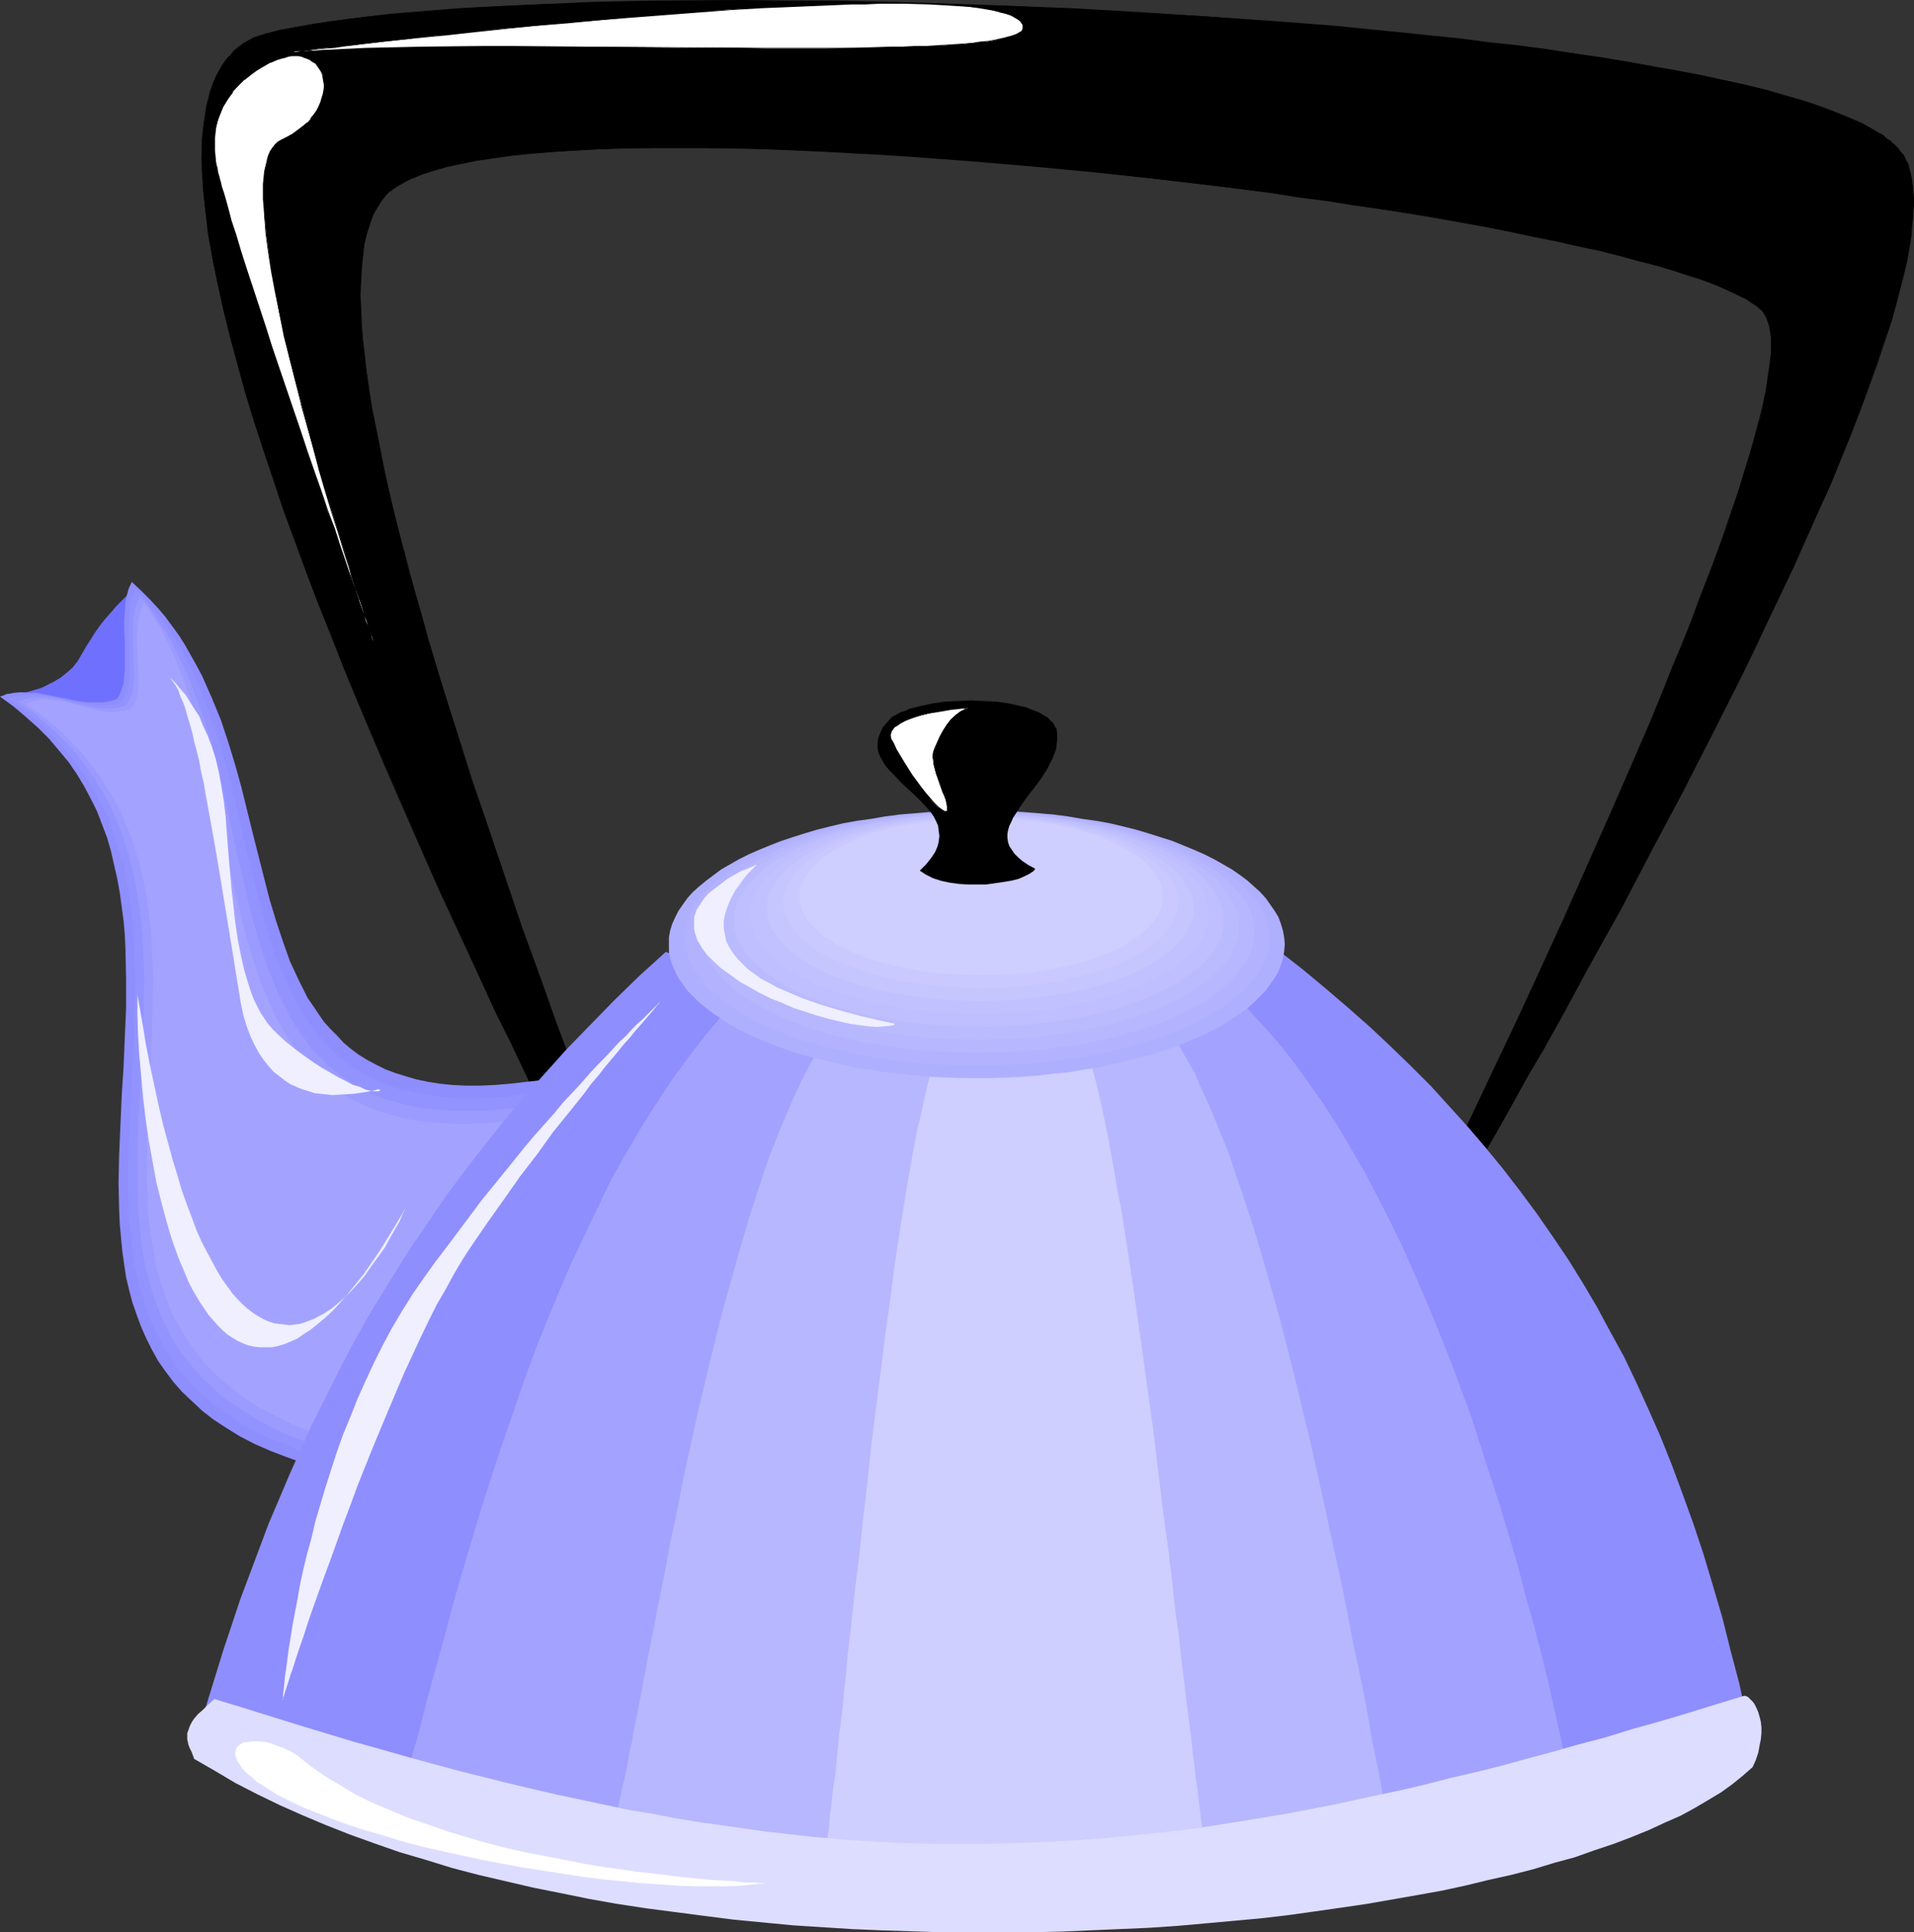 <?xml version="1.0" encoding="UTF-8" standalone="no"?>
<svg
   version="1.0"
   width="129.809mm"
   height="131.023mm"
   id="svg34"
   sodipodi:docname="Teapot 29.wmf"
   xmlns:inkscape="http://www.inkscape.org/namespaces/inkscape"
   xmlns:sodipodi="http://sodipodi.sourceforge.net/DTD/sodipodi-0.dtd"
   xmlns="http://www.w3.org/2000/svg"
   xmlns:svg="http://www.w3.org/2000/svg">
  <rect width="100%" height="100%" fill="#333333" stroke="none"/>
  <sodipodi:namedview
     id="namedview34"
     pagecolor="#ffffff"
     bordercolor="#000000"
     borderopacity="0.25"
     inkscape:showpageshadow="2"
     inkscape:pageopacity="0.0"
     inkscape:pagecheckerboard="0"
     inkscape:deskcolor="#d1d1d1"
     inkscape:document-units="mm" />
  <defs
     id="defs1">
    <pattern
       id="WMFhbasepattern"
       patternUnits="userSpaceOnUse"
       width="6"
       height="6"
       x="0"
       y="0" />
  </defs>
  <path
     style="fill:#000000;fill-opacity:1;fill-rule:evenodd;stroke:none"
     d="m 182.285,368.374 -0.162,-0.162 v -0.162 l -0.162,-0.323 -0.323,-0.323 -0.323,-0.646 -0.323,-0.646 -0.323,-0.646 -0.485,-0.969 -0.646,-0.969 -0.485,-1.131 -0.646,-1.293 -0.808,-1.131 -0.646,-1.454 -0.808,-1.616 -0.808,-1.616 -0.97,-1.616 -0.97,-1.777 -0.97,-1.939 -0.97,-1.939 -1.131,-2.1 -1.131,-2.262 -1.131,-2.1 -1.293,-2.424 -1.293,-2.424 -2.586,-5.009 -2.747,-5.493 -2.747,-5.493 -3.07,-5.978 -3.07,-6.14 -3.232,-6.463 -3.232,-6.624 -3.394,-6.947 -3.555,-6.947 -3.555,-7.271 -3.394,-7.432 -3.717,-7.594 -3.555,-7.755 -3.717,-7.755 -7.272,-15.834 -7.11,-16.318 -7.11,-16.318 -6.949,-16.48 -3.394,-8.24 -3.232,-8.078 -3.232,-8.078 -3.07,-8.078 -2.909,-8.078 -2.909,-7.917 -2.586,-7.755 -2.586,-7.594 -2.424,-7.432 -2.262,-7.432 -1.939,-7.271 -1.939,-6.947 -1.778,-6.786 -1.454,-6.624 -1.293,-6.301 -0.97,-6.14 -0.808,-5.816 -0.323,-2.908 -0.162,-2.747 -0.162,-2.747 -0.162,-2.585 -0.162,-2.585 0.162,-4.847 0.485,-4.362 0.323,-2.1 0.323,-2.1 0.485,-1.939 0.485,-1.777 0.485,-1.939 0.808,-1.616 0.646,-1.454 0.97,-1.454 0.97,-1.454 0.97,-1.293 1.131,-1.131 1.131,-0.969 1.293,-0.969 1.293,-0.969 1.454,-0.646 1.616,-0.485 1.616,-0.646 3.555,-0.808 3.878,-0.808 4.202,-0.646 4.525,-0.808 4.848,-0.646 5.171,-0.646 5.333,-0.485 5.656,-0.485 5.979,-0.485 6.302,-0.485 6.302,-0.485 6.626,-0.323 6.949,-0.323 7.11,-0.162 7.11,-0.323 7.434,-0.162 7.595,-0.162 h 7.757 l 7.918,-0.162 h 7.918 8.08 l 16.483,0.162 8.403,0.162 16.968,0.485 17.13,0.485 17.13,0.808 17.13,0.969 17.13,0.969 16.806,1.293 8.403,0.646 8.242,0.646 8.08,0.808 8.08,0.808 7.918,0.808 7.757,0.808 7.595,0.969 7.434,0.808 7.272,0.969 7.11,0.969 6.949,1.131 6.626,0.969 6.464,1.293 6.302,1.131 5.979,1.131 5.818,1.131 5.333,1.293 5.333,1.293 4.848,1.454 4.686,1.293 4.202,1.454 4.04,1.454 3.555,1.454 3.394,1.454 2.747,1.454 1.454,0.808 1.131,0.808 1.131,0.808 1.131,0.808 0.808,0.808 0.808,0.808 0.808,0.969 0.646,0.969 0.646,0.969 0.485,1.293 0.323,1.131 0.485,1.454 0.162,1.293 0.323,1.616 v 1.454 l 0.162,1.777 v 1.777 l -0.162,1.777 v 1.939 l -0.323,1.939 -0.162,2.1 -0.323,2.1 -0.808,4.524 -1.131,4.685 -1.293,5.009 -1.454,5.17 -1.778,5.493 -1.939,5.655 -2.101,5.978 -2.262,6.14 -2.424,6.14 -2.586,6.463 -2.747,6.624 -2.909,6.786 -3.07,6.786 -3.232,6.947 -3.232,7.109 -3.394,7.109 -3.555,7.271 -3.555,7.271 -7.434,14.864 -7.595,14.864 -7.918,14.864 -7.757,14.703 -7.918,14.541 -4.04,7.109 -3.878,7.109 -3.878,7.109 -3.878,6.786 -3.878,6.624 -3.717,6.624 -3.717,6.463 -3.555,6.301 -3.555,6.14 -3.394,5.816 -3.394,5.655 -3.07,5.493 -3.232,5.332 -2.909,5.009 -2.747,4.685 -2.747,4.362 -2.424,4.201 -2.424,3.878 -0.97,1.939 -1.131,1.616 -0.97,1.616 -0.97,1.616 -0.97,1.616 -0.808,1.454 -0.808,1.293 -0.808,1.131 -0.646,1.293 -0.646,0.969 -0.485,0.969 -0.646,0.808 -0.485,0.969 -0.485,0.485 -0.323,0.646 -0.323,0.485 -0.323,0.646 v 0.162 h -0.162 v 0 l 0.162,-0.162 v -0.162 l 0.323,-0.323 0.162,-0.485 0.323,-0.485 0.162,-0.646 0.485,-0.646 0.323,-0.808 0.97,-1.777 0.485,-0.969 1.131,-2.424 1.293,-2.585 1.454,-2.908 1.616,-3.07 1.778,-3.554 1.778,-3.716 2.101,-3.878 1.939,-4.201 2.262,-4.524 2.424,-4.685 2.262,-4.847 2.586,-5.009 2.424,-5.332 2.747,-5.332 2.586,-5.655 2.747,-5.655 2.909,-5.816 2.747,-5.978 2.909,-6.14 2.909,-6.14 5.979,-12.602 5.979,-12.925 5.979,-12.925 5.818,-13.087 5.818,-13.087 5.656,-13.087 5.494,-12.764 2.586,-6.301 2.424,-6.14 2.586,-6.14 2.262,-5.978 2.262,-5.816 2.262,-5.655 1.939,-5.655 2.101,-5.332 1.778,-5.332 1.616,-5.17 1.616,-4.847 1.454,-4.685 1.131,-4.524 1.293,-4.201 0.97,-4.039 0.646,-3.716 0.646,-3.554 0.485,-3.231 0.323,-2.908 v -3.878 l -0.162,-1.131 -0.162,-0.969 -0.323,-0.969 -0.162,-0.969 -0.323,-0.808 -0.323,-0.646 -0.485,-0.646 -0.485,-0.646 -0.646,-0.646 -0.646,-0.485 -0.808,-0.646 -0.97,-0.646 -0.97,-0.646 -2.262,-1.131 -2.586,-1.293 -3.07,-1.131 -3.394,-1.293 -3.555,-1.293 -4.04,-1.293 -4.202,-1.131 -4.686,-1.293 -4.686,-1.293 -5.171,-1.293 -5.333,-1.131 -5.656,-1.293 -5.818,-1.131 -5.979,-1.293 -6.302,-1.131 -6.302,-1.131 -6.626,-1.293 -6.787,-1.131 -6.949,-0.969 -6.949,-1.131 -7.11,-1.131 -7.434,-0.969 -7.272,-1.131 -15.029,-1.777 -15.19,-1.777 -15.352,-1.777 -15.352,-1.454 -15.352,-1.293 -15.029,-1.131 -7.434,-0.485 -7.434,-0.323 -7.272,-0.485 -7.272,-0.323 -7.11,-0.162 -6.787,-0.323 h -6.949 L 177.275,37.807 h -6.464 l -6.302,0.162 h -5.979 l -5.979,0.323 -5.656,0.323 -5.333,0.323 -5.171,0.323 -5.01,0.485 -4.686,0.646 -4.363,0.646 -4.04,0.808 -3.717,0.808 -3.555,0.969 -3.07,1.131 -1.293,0.485 -1.454,0.485 -1.293,0.646 -1.131,0.646 -0.97,0.646 -0.97,0.646 -0.97,0.646 -0.646,0.646 -1.454,1.616 -1.131,1.777 -0.97,2.1 -0.97,2.262 -0.808,2.585 -0.485,2.585 -0.485,3.07 -0.323,3.07 -0.162,3.393 -0.162,3.393 0.162,3.716 0.162,3.878 0.323,4.039 0.485,4.362 0.646,4.362 0.646,4.524 0.646,4.685 0.97,4.847 0.97,4.847 1.131,5.17 1.131,5.17 1.131,5.332 1.454,5.332 1.293,5.493 1.454,5.655 1.616,5.655 1.616,5.816 1.616,5.816 3.717,11.794 3.717,12.118 3.878,12.279 4.202,12.279 4.202,12.441 4.202,12.441 4.525,12.441 4.363,12.279 4.525,12.118 4.363,11.956 4.363,11.633 4.202,11.471 2.101,5.493 2.101,5.493 2.101,5.332 1.939,5.332 1.939,5.17 1.939,5.009 0.808,2.424 0.97,2.424 1.778,4.685 1.778,4.685 1.616,4.524 1.616,4.201 z"
     id="path1" />
  <path
     style="fill:#000000;fill-opacity:1;fill-rule:evenodd;stroke:none"
     d="m 182.123,368.374 0.162,-0.162 v 0 0 -0.162 l -0.323,-0.323 -0.162,-0.485 -0.323,-0.485 -0.323,-0.646 -0.485,-0.808 -0.323,-0.808 -0.646,-1.131 -0.485,-0.969 -0.646,-1.293 -0.808,-1.293 -0.808,-1.454 -0.646,-1.454 -0.808,-1.616 -0.97,-1.777 -0.97,-1.777 -0.97,-1.939 -1.131,-1.939 -0.97,-2.1 -1.131,-2.1 -2.424,-4.524 -1.293,-2.585 -2.586,-5.009 -5.656,-10.987 -2.909,-5.978 -3.232,-6.14 -3.07,-6.463 -3.394,-6.624 -3.394,-6.786 -3.394,-7.109 -3.555,-7.271 -3.555,-7.271 -3.555,-7.594 -3.555,-7.755 -3.717,-7.755 -7.272,-15.995 -7.272,-16.157 -7.11,-16.318 -6.787,-16.48 -3.394,-8.24 -3.394,-8.078 -3.07,-8.24 -3.07,-7.917 -2.909,-8.078 -2.909,-7.917 -2.747,-7.755 -2.424,-7.594 -2.424,-7.594 -2.262,-7.432 -2.101,-7.109 -1.939,-7.109 v 0.162 l -1.616,-6.786 -1.454,-6.624 -1.293,-6.301 -0.97,-6.14 -0.808,-5.816 -0.323,-2.908 -0.162,-2.747 -0.323,-2.747 v -2.585 l -0.162,-2.585 0.162,-4.847 0.323,-4.362 0.323,-2.1 0.485,-2.1 0.323,-1.939 v 0 l 0.646,-1.777 0.485,-1.777 0.808,-1.616 0.646,-1.616 0.808,-1.454 0.97,-1.454 1.131,-1.131 h -0.162 l 1.131,-1.293 1.131,-0.969 v 0 l 1.293,-0.969 1.454,-0.808 1.293,-0.646 1.616,-0.646 1.616,-0.485 v 0 l 3.555,-0.808 3.878,-0.808 4.202,-0.808 4.525,-0.646 4.848,-0.646 5.171,-0.646 5.333,-0.485 5.656,-0.646 5.979,-0.485 6.302,-0.323 6.302,-0.485 6.626,-0.323 6.949,-0.323 7.11,-0.162 7.11,-0.323 7.434,-0.162 7.595,-0.162 23.594,-0.162 h 8.08 l 16.483,0.162 25.371,0.646 17.13,0.485 17.13,0.808 17.13,0.808 17.13,1.131 16.806,1.131 8.403,0.808 8.242,0.646 8.08,0.646 8.08,0.969 7.918,0.646 7.757,0.969 7.595,0.808 7.434,0.969 7.272,0.969 7.11,0.969 6.949,1.131 6.626,0.969 6.464,1.131 6.302,1.293 5.979,1.131 5.818,1.131 5.333,1.293 5.333,1.293 h -0.162 l 5.01,1.293 4.525,1.454 4.363,1.293 3.878,1.454 3.717,1.616 3.232,1.454 2.909,1.454 1.293,0.808 1.293,0.808 1.131,0.808 0.97,0.808 v 0 l 0.97,0.808 0.808,0.808 v 0 l 0.646,0.808 0.646,0.969 0.646,1.131 0.485,1.131 0.323,1.293 0.485,1.293 v 0 l 0.162,1.293 0.323,1.616 0.162,1.454 v 1.777 1.777 1.777 l -0.162,1.939 -0.162,1.939 -0.323,2.1 -0.323,2.1 -0.808,4.524 -1.131,4.685 -1.293,5.009 v -0.162 l -1.454,5.332 -1.616,5.493 -1.939,5.655 -2.101,5.978 -2.424,5.978 -2.424,6.301 -2.586,6.463 -2.747,6.624 -2.909,6.624 -6.302,13.895 -3.232,7.109 -3.394,7.109 -3.394,7.271 -3.717,7.271 -7.434,14.703 -7.595,15.026 -7.757,14.703 -7.918,14.864 -7.918,14.541 -4.04,7.109 -3.878,7.109 -3.878,6.947 -3.878,6.786 -3.878,6.786 -3.717,6.624 -3.717,6.463 -3.555,6.301 -3.555,5.978 -3.394,5.978 -3.232,5.655 -3.232,5.493 -3.232,5.17 -2.909,5.009 -5.333,9.209 -2.586,4.201 -2.262,3.878 -1.131,1.777 -1.131,1.777 -0.97,1.616 -0.97,1.616 -0.808,1.454 -0.97,1.454 -0.808,1.454 -0.646,1.131 -0.808,1.131 -0.646,1.131 -0.485,0.969 -0.646,0.808 -0.485,0.808 -0.323,0.646 -0.323,0.646 -0.323,0.485 -0.485,0.646 v 0.162 0 0 h 0.162 v 0 0 h 0.162 v -0.323 0 l 0.162,-0.323 0.323,-0.485 0.323,-0.485 0.162,-0.646 0.485,-0.646 1.293,-2.585 0.485,-0.969 1.131,-2.262 1.293,-2.747 1.454,-2.747 7.272,-14.38 1.939,-4.201 2.262,-4.524 2.262,-4.685 2.424,-4.847 5.01,-10.179 8.08,-16.641 2.909,-5.978 5.656,-11.956 2.909,-6.14 5.979,-12.764 5.979,-12.764 5.818,-13.087 5.979,-13.087 5.818,-13.087 5.656,-12.925 5.171,-12.925 -5.494,12.764 -5.656,12.925 -5.818,13.087 -5.818,13.087 -5.979,13.087 -5.979,12.925 -5.979,12.602 -2.909,6.14 -5.656,11.956 -2.747,5.978 -8.08,16.641 -5.171,10.179 -2.262,5.009 -2.424,4.524 -2.101,4.524 -2.101,4.201 -7.11,14.38 -1.454,2.908 -1.293,2.585 -1.293,2.262 -0.485,1.131 -1.293,2.424 -0.323,0.808 -0.323,0.485 -0.323,0.485 -0.162,0.485 -0.162,0.323 -0.162,0.323 h 0.162 l -0.162,0.162 v 0.323 l 0.162,-0.323 h 0.162 l 0.323,-0.646 0.323,-0.646 0.323,-0.485 0.485,-0.646 0.485,-0.808 0.485,-0.808 0.646,-0.969 0.646,-1.131 0.646,-1.131 0.808,-1.293 0.808,-1.293 0.808,-1.454 0.97,-1.454 0.97,-1.616 0.97,-1.616 0.97,-1.777 1.131,-1.939 2.424,-3.716 2.424,-4.201 5.494,-9.209 2.909,-5.009 3.07,-5.17 3.232,-5.493 3.394,-5.816 3.394,-5.816 3.555,-6.14 3.555,-6.14 3.717,-6.463 3.717,-6.624 3.717,-6.786 4.04,-6.786 3.878,-6.947 3.878,-7.109 3.878,-7.271 8.08,-14.38 7.757,-14.864 7.918,-14.864 7.595,-14.864 7.434,-14.703 3.555,-7.271 3.394,-7.271 3.394,-7.109 3.394,-7.109 6.141,-13.895 3.07,-6.624 2.747,-6.786 2.586,-6.301 2.424,-6.301 2.262,-6.14 2.101,-5.816 1.939,-5.816 1.778,-5.332 1.454,-5.332 v 0 l 1.293,-5.009 1.131,-4.685 0.808,-4.524 0.323,-2.1 0.162,-2.1 0.162,-1.939 0.162,-1.939 0.162,-1.777 v -1.777 l -0.162,-1.777 -0.162,-1.454 -0.162,-1.616 -0.323,-1.293 v -0.162 l -0.323,-1.293 -0.323,-1.293 -0.646,-1.131 -0.485,-1.131 -0.808,-0.808 -0.646,-0.969 v 0 l -0.808,-0.808 -0.97,-0.808 v -0.162 l -1.131,-0.646 -0.97,-0.969 -1.293,-0.646 -1.293,-0.808 -2.909,-1.616 -3.394,-1.454 -3.555,-1.454 -3.878,-1.454 -4.363,-1.454 -4.525,-1.293 -5.01,-1.454 v 0 l -5.333,-1.293 -5.333,-1.131 -5.818,-1.293 -5.979,-1.131 -6.302,-1.131 -6.464,-1.131 -6.626,-1.131 -6.949,-0.969 -7.11,-1.131 -7.272,-0.969 -7.434,-0.808 L 374.265,9.856 366.508,9.048 358.59,8.24 350.51,7.432 342.43,6.624 334.188,5.978 325.785,5.332 308.979,4.201 291.849,3.07 274.72,2.1 257.59,1.454 240.461,0.808 215.089,0.162 H 198.606 L 190.526,0 l -23.594,0.162 -7.595,0.162 -7.434,0.162 -7.11,0.323 -7.11,0.323 -6.949,0.323 -6.626,0.323 -6.302,0.323 -6.302,0.485 -5.979,0.485 -5.656,0.485 -5.333,0.646 -5.171,0.646 -4.848,0.646 -4.525,0.646 -4.202,0.808 -3.878,0.646 -3.555,0.969 h -0.162 l -1.616,0.485 -1.454,0.485 -1.454,0.808 -1.454,0.808 -1.293,0.969 v 0 l -1.131,0.969 -0.97,1.293 h -0.162 l -0.97,1.131 -0.97,1.454 -0.808,1.454 -0.808,1.616 -0.646,1.616 -0.646,1.777 -0.485,1.939 v 0 l -0.485,1.939 -0.323,2.1 -0.323,2.1 -0.485,4.362 v 4.847 2.585 l 0.162,2.585 0.162,2.747 0.323,2.747 0.323,2.908 0.646,5.816 1.131,6.14 1.293,6.301 1.454,6.624 1.616,6.786 v 0 l 1.939,7.109 1.939,7.109 2.262,7.432 2.424,7.432 2.586,7.755 2.586,7.755 2.909,7.917 2.909,7.917 3.07,8.078 3.232,8.078 3.232,8.24 3.394,8.24 6.949,16.48 7.11,16.318 7.11,16.157 7.434,15.995 3.555,7.755 3.555,7.755 3.717,7.432 3.555,7.432 3.394,7.271 3.555,7.109 3.394,6.786 3.232,6.624 3.232,6.463 3.07,6.14 3.07,5.978 5.656,10.987 2.424,5.009 1.293,2.424 2.424,4.685 1.131,2.1 1.131,2.1 0.97,1.939 1.131,1.939 0.808,1.777 0.97,1.777 0.808,1.616 0.808,1.454 0.808,1.454 0.646,1.293 0.646,1.131 0.646,1.131 0.485,0.969 0.485,0.969 0.485,0.808 0.323,0.646 0.323,0.485 0.162,0.485 0.162,0.323 v 0.162 l 0.646,0.485 z"
     id="path2" />
  <path
     style="fill:#000000;fill-opacity:1;fill-rule:evenodd;stroke:none"
     d="m 418.382,196.466 5.333,-12.764 2.747,-6.301 2.424,-6.301 2.424,-5.978 2.424,-5.978 2.262,-5.816 2.101,-5.816 2.101,-5.493 1.939,-5.493 1.778,-5.332 1.778,-5.009 1.616,-5.009 1.454,-4.685 1.131,-4.362 1.131,-4.362 v 0 l 0.97,-4.039 0.808,-3.716 0.646,-3.554 0.485,-3.231 0.162,-2.908 v -3.878 -1.131 l -0.162,-0.969 v -0.162 l -0.323,-0.969 -0.162,-0.808 -0.323,-0.808 -0.323,-0.808 -0.485,-0.646 v 0 l -0.646,-0.485 -0.485,-0.646 v -0.162 l -0.808,-0.485 -0.808,-0.646 -0.808,-0.646 -1.131,-0.485 -2.101,-1.293 -2.747,-1.293 -3.07,-1.131 -3.232,-1.293 -3.717,-1.293 -3.878,-1.293 -4.363,-1.131 -4.525,-1.293 h -0.162 l -4.686,-1.293 -5.171,-1.131 -5.333,-1.293 -5.656,-1.293 -5.818,-1.131 -5.979,-1.293 -6.302,-1.131 -6.302,-1.131 -6.626,-1.131 -6.787,-1.131 -6.949,-1.131 -6.949,-1.131 -7.11,-1.131 -7.434,-0.969 -7.272,-0.969 -15.029,-1.939 -15.19,-1.777 -15.352,-1.777 -15.352,-1.454 -15.352,-1.293 -15.029,-1.131 -7.434,-0.485 -14.706,-0.808 -7.272,-0.323 -7.11,-0.162 -6.787,-0.162 -6.949,-0.162 -6.626,-0.162 h -6.464 l -6.302,0.162 -5.979,0.162 -5.979,0.162 -5.656,0.323 -5.333,0.323 -5.171,0.485 -5.01,0.485 -4.686,0.485 -4.363,0.808 -4.04,0.646 -3.717,0.969 h -0.162 l -3.394,0.808 -3.07,1.131 -1.454,0.485 -1.293,0.646 -1.293,0.485 -1.131,0.646 -0.97,0.646 -0.97,0.646 -0.97,0.646 v 0.162 l -0.808,0.646 v 0 l -1.293,1.616 -1.293,1.777 -0.97,2.1 -0.97,2.262 -0.808,2.424 v 0.162 l -0.485,2.585 -0.485,3.07 -0.323,3.07 -0.162,3.393 v 3.393 3.716 l 0.323,3.878 0.323,4.039 0.323,4.362 0.646,4.362 0.646,4.524 0.808,4.685 0.808,4.847 0.97,4.847 1.131,5.17 1.131,5.17 1.131,5.332 1.454,5.332 1.293,5.493 v 0 l 1.616,5.655 1.454,5.655 1.616,5.816 1.778,5.816 3.555,11.956 3.717,11.956 4.04,12.279 4.04,12.441 4.202,12.441 4.363,12.441 4.363,12.441 4.363,12.279 4.525,12.118 4.363,11.794 4.363,11.794 4.202,11.31 2.101,5.655 2.101,5.332 2.101,5.493 1.939,5.17 1.939,5.17 1.939,5.009 0.808,2.424 0.97,2.424 1.778,4.847 1.778,4.524 1.616,4.524 1.616,4.201 1.616,4.201 0.485,0.485 -1.778,-4.685 -1.616,-4.362 -1.616,-4.524 -1.778,-4.524 -1.778,-4.685 -0.97,-2.424 -0.97,-2.585 -1.778,-5.009 -1.939,-5.17 -2.101,-5.17 -1.939,-5.332 -2.101,-5.493 -2.101,-5.655 -4.202,-11.31 -4.363,-11.633 -4.363,-11.956 -4.525,-12.118 -4.363,-12.279 -4.525,-12.441 -4.202,-12.441 -4.202,-12.441 -4.202,-12.279 -3.878,-12.279 -3.878,-12.118 -3.555,-11.956 -1.616,-5.816 -1.616,-5.655 -1.616,-5.816 -1.454,-5.655 v 0.162 l -1.454,-5.493 -1.293,-5.332 -1.293,-5.332 -1.131,-5.17 -0.97,-5.17 -0.97,-4.847 -0.97,-4.847 -0.808,-4.685 -0.646,-4.524 -0.485,-4.362 -0.485,-4.362 -0.323,-4.039 -0.162,-3.878 -0.162,-3.716 0.162,-3.393 0.162,-3.393 0.323,-3.07 0.323,-3.07 0.646,-2.585 v 0 l 0.808,-2.424 0.808,-2.424 1.131,-1.939 1.131,-1.777 1.293,-1.616 v 0 l 0.808,-0.808 v 0.162 l 0.808,-0.646 0.97,-0.646 1.131,-0.646 1.131,-0.646 1.293,-0.646 1.293,-0.485 1.454,-0.646 3.07,-0.969 3.394,-0.969 v 0 l 3.717,-0.808 4.04,-0.808 4.363,-0.646 4.686,-0.646 5.01,-0.485 5.171,-0.485 5.333,-0.323 5.656,-0.323 5.979,-0.162 5.979,-0.162 h 6.302 6.464 6.626 l 6.949,0.162 6.787,0.162 7.11,0.323 7.272,0.323 14.706,0.808 7.434,0.485 15.029,1.131 15.352,1.293 15.352,1.454 15.352,1.616 15.19,1.777 15.029,1.939 7.272,1.131 7.434,0.969 7.11,1.131 6.949,0.969 6.949,1.131 6.787,1.131 6.626,1.131 6.302,1.131 6.302,1.293 5.979,1.293 5.818,1.131 5.656,1.293 5.333,1.131 5.171,1.293 4.686,1.293 v 0 l 4.525,1.131 4.363,1.293 3.878,1.293 3.717,1.131 3.394,1.293 2.909,1.293 2.747,1.293 2.262,1.131 0.97,0.646 0.97,0.646 0.808,0.485 0.646,0.646 v 0 l 0.646,0.485 0.485,0.646 h -0.162 l 0.485,0.646 0.323,0.646 0.323,0.969 0.323,0.808 0.162,0.969 v 0 l 0.162,0.969 0.162,1.131 v 3.878 l -0.323,2.908 -0.485,3.231 -0.485,3.554 -0.808,3.716 -0.97,4.039 v -0.162 l -1.131,4.362 -1.293,4.524 -1.454,4.685 -1.454,4.847 -1.778,5.009 -1.778,5.332 -1.939,5.493 -2.101,5.493 -2.262,5.816 -2.101,5.816 -2.424,5.978 -2.586,6.14 -2.424,6.14 -2.586,6.301 z"
     id="path3" />
  <path
     style="fill:#7070ff;fill-opacity:1;fill-rule:evenodd;stroke:none"
     d="M 1.293,177.886 H 1.939 2.586 3.555 l 1.131,-0.162 1.293,-0.162 1.454,-0.323 1.616,-0.485 1.616,-0.485 1.616,-0.808 1.616,-0.808 1.616,-0.969 1.616,-1.293 1.454,-1.293 1.293,-1.616 1.131,-1.939 1.131,-1.939 1.131,-1.777 1.131,-1.777 1.131,-1.616 1.131,-1.454 1.131,-1.293 1.131,-1.293 0.97,-1.131 0.97,-0.969 0.808,-0.808 0.646,-0.646 0.646,-0.646 0.646,-0.485 0.323,-0.323 0.162,-0.162 h 0.162 v 0 l 0.162,0.323 0.162,0.323 0.162,0.646 0.323,0.646 0.323,0.808 0.485,0.969 0.323,1.131 0.97,2.424 0.808,2.747 0.97,2.908 0.808,2.908 0.646,2.908 0.485,3.07 0.162,2.747 v 1.293 l -0.162,1.131 -0.162,1.293 -0.323,0.969 -0.323,0.969 -0.646,0.808 -0.646,0.646 -0.808,0.485 -0.808,0.485 -1.131,0.162 -2.424,0.162 h -2.586 l -2.747,-0.162 -2.747,-0.323 -5.818,-0.969 -2.909,-0.485 -2.747,-0.646 -2.586,-0.646 -2.424,-0.646 -2.262,-0.646 -1.778,-0.485 -0.808,-0.323 -0.808,-0.162 -0.485,-0.162 -0.646,-0.323 H 1.939 l -0.323,-0.162 z"
     id="path4" />
  <path
     style="fill:#8e8eff;fill-opacity:1;fill-rule:evenodd;stroke:none"
     d="m 87.91,377.745 -5.171,-1.293 -4.848,-1.454 -4.525,-1.616 -4.202,-1.616 -4.04,-1.777 -3.717,-1.939 -3.394,-2.1 -3.232,-2.1 -2.909,-2.262 -2.586,-2.424 -2.586,-2.424 -2.262,-2.585 -1.939,-2.585 -1.939,-2.747 -1.616,-2.908 -1.454,-2.908 -1.293,-2.908 -1.131,-3.07 -1.131,-3.231 -0.808,-3.07 -0.808,-3.393 -0.485,-3.231 -0.485,-3.393 -0.323,-3.393 -0.323,-3.554 -0.162,-3.554 -0.162,-7.109 0.162,-7.271 0.323,-7.432 0.323,-7.432 0.485,-7.594 0.323,-7.594 0.323,-7.432 v -7.594 l -0.162,-7.432 -0.162,-3.716 -0.323,-3.716 -0.485,-3.554 -0.485,-3.554 -0.646,-3.554 -0.808,-3.554 -0.808,-3.554 -0.97,-3.393 -1.293,-3.393 -1.293,-3.393 -1.616,-3.231 -1.616,-3.07 -1.939,-3.231 -2.101,-3.07 -2.424,-2.908 -2.586,-3.07 L 9.858,186.611 6.787,183.864 3.555,181.117 0,178.532 l 1.778,-0.646 1.778,-0.323 1.939,-0.162 1.778,0.162 h 2.101 l 1.778,0.323 4.04,0.808 3.878,0.808 1.939,0.323 1.939,0.162 h 1.778 1.778 l 1.778,-0.323 1.616,-0.485 0.808,-1.131 0.485,-1.454 0.485,-1.454 0.162,-1.777 0.162,-1.939 v -1.939 -4.201 l -0.162,-4.362 v -2.1 l 0.162,-2.1 0.162,-2.1 0.323,-1.939 0.485,-1.777 0.808,-1.777 2.262,2.1 2.262,2.262 2.101,2.262 1.939,2.262 1.778,2.424 1.778,2.424 1.616,2.585 1.454,2.585 1.454,2.585 1.454,2.747 2.424,5.493 2.262,5.493 1.939,5.816 1.778,5.816 1.616,5.816 2.909,11.794 2.909,11.471 1.454,5.655 1.616,5.332 1.778,5.332 1.778,5.009 2.262,4.847 1.131,2.262 1.131,2.262 1.454,2.1 1.293,1.939 1.454,2.1 1.616,1.777 1.778,1.777 1.616,1.777 1.939,1.616 1.939,1.454 2.101,1.293 2.424,1.293 2.262,1.131 2.586,0.969 2.586,0.808 2.747,0.808 3.07,0.646 3.07,0.485 3.232,0.323 3.394,0.162 h 3.555 l 3.878,-0.162 3.878,-0.323 4.202,-0.485 4.363,-0.485 4.525,-0.969 0.323,0.808 0.323,0.808 0.323,0.808 0.162,1.131 0.162,1.131 v 2.424 l -0.162,1.293 -0.162,1.454 -0.323,1.454 -0.646,3.07 -0.97,3.393 -1.131,3.716 -1.293,3.878 -1.616,3.878 -1.778,4.201 -1.778,4.201 -2.101,4.362 -2.101,4.362 -2.262,4.362 -2.424,4.362 -4.848,8.725 -2.586,4.201 -2.586,4.039 -2.586,3.878 -2.747,3.878 -2.586,3.554 -2.586,3.231 -2.586,3.231 -2.424,2.747 -2.424,2.585 -1.293,0.969 -1.131,1.131 -0.97,0.969 -1.293,0.808 -0.97,0.808 -1.131,0.485 -0.97,0.646 -0.97,0.485 -0.97,0.323 z"
     id="path5" />
  <path
     style="fill:#9393ff;fill-opacity:1;fill-rule:evenodd;stroke:none"
     d="m 90.496,375.806 -5.171,-1.293 -4.848,-1.454 -4.525,-1.616 -4.202,-1.777 -4.04,-1.777 -3.717,-1.777 -3.394,-2.1 -3.07,-2.1 -3.07,-2.262 -2.586,-2.262 -2.586,-2.424 -2.262,-2.585 -2.101,-2.585 -1.778,-2.747 -1.616,-2.747 -1.454,-2.908 -1.454,-2.908 -1.131,-3.07 -0.97,-3.07 -0.808,-3.07 -0.808,-3.231 -0.646,-3.231 -0.323,-3.393 -0.485,-3.393 -0.323,-3.393 -0.162,-3.393 -0.162,-7.109 0.162,-7.109 0.323,-7.271 0.323,-7.432 0.808,-14.864 0.162,-7.432 0.162,-7.432 -0.323,-7.271 -0.162,-3.716 -0.323,-3.554 -0.323,-3.554 -0.646,-3.554 -0.646,-3.554 -0.646,-3.554 -0.97,-3.393 -1.131,-3.393 -1.131,-3.393 -1.293,-3.231 -1.616,-3.231 -1.778,-3.231 -1.939,-3.07 -2.101,-3.07 -2.262,-2.908 -2.586,-2.908 -2.747,-2.908 -3.07,-2.747 -3.232,-2.585 -3.555,-2.585 1.778,-0.646 1.778,-0.323 1.616,-0.162 h 1.939 l 1.778,0.162 1.939,0.323 3.717,0.808 3.878,0.808 1.778,0.323 1.778,0.162 1.778,0.162 1.778,-0.162 1.778,-0.162 1.454,-0.485 0.97,-1.131 0.485,-1.293 0.485,-1.454 0.162,-1.777 0.162,-1.777 v -1.939 l -0.162,-4.039 -0.162,-4.039 v -2.1 l 0.162,-2.1 0.162,-1.939 0.323,-1.939 0.485,-1.777 0.808,-1.777 2.101,2.262 1.939,2.262 1.778,2.262 1.778,2.424 1.616,2.424 1.616,2.585 1.454,2.585 1.293,2.747 2.586,5.332 2.101,5.655 2.101,5.655 1.778,5.816 1.616,5.978 1.454,5.816 2.747,11.956 1.454,5.816 1.454,5.816 1.454,5.493 1.616,5.493 1.616,5.332 2.101,5.009 2.101,4.847 1.293,2.262 1.293,2.262 1.293,2.1 1.454,2.1 1.454,1.939 1.616,1.777 1.778,1.939 1.778,1.616 1.939,1.616 1.939,1.454 2.262,1.454 2.262,1.131 2.424,1.131 2.424,0.969 2.747,0.969 2.909,0.646 2.909,0.646 3.232,0.485 3.232,0.323 3.394,0.162 h 3.717 l 3.717,-0.162 4.04,-0.162 4.04,-0.646 4.363,-0.485 4.525,-0.808 0.485,0.646 0.323,0.808 0.323,0.808 0.162,2.1 0.162,1.131 v 1.293 l -0.162,1.293 -0.323,2.747 -0.646,3.07 -0.808,3.231 -0.97,3.393 -1.293,3.716 -1.293,3.716 -1.616,3.878 -1.778,4.039 -1.778,4.039 -1.939,4.201 -2.101,4.039 -2.262,4.201 -4.525,8.078 -2.424,4.039 -2.424,3.878 -2.586,3.716 -2.424,3.554 -2.424,3.393 -2.424,3.07 -2.424,2.908 -2.424,2.747 -2.262,2.262 -2.262,2.1 -1.131,0.969 -1.131,0.808 -0.97,0.646 -1.131,0.646 -0.97,0.485 -0.97,0.485 -0.97,0.323 z"
     id="path6" />
  <path
     style="fill:#9b9bff;fill-opacity:1;fill-rule:evenodd;stroke:none"
     d="m 92.92,373.706 -5.01,-1.131 -4.848,-1.616 -4.686,-1.454 -4.202,-1.616 -3.878,-1.777 -3.717,-1.939 -3.394,-2.1 -3.232,-2.1 -2.909,-2.1 -2.747,-2.424 -2.424,-2.262 -2.262,-2.585 -2.101,-2.585 -1.939,-2.585 -1.616,-2.747 -1.454,-2.908 -1.293,-2.908 -1.131,-2.908 -1.131,-3.07 -0.808,-3.07 -0.808,-3.07 -0.646,-3.231 -0.485,-3.393 -0.323,-3.231 -0.323,-3.393 -0.162,-3.393 -0.162,-6.786 v -7.109 l 0.323,-7.271 0.808,-14.541 0.323,-7.271 0.162,-7.271 0.162,-7.432 -0.323,-7.109 -0.162,-3.716 -0.323,-3.554 -0.485,-3.554 -0.485,-3.393 -0.646,-3.554 -0.808,-3.393 -0.808,-3.393 -1.131,-3.393 -1.131,-3.393 -1.454,-3.231 -1.454,-3.231 -1.778,-3.07 -1.939,-3.07 -2.101,-3.07 -2.262,-2.908 -2.586,-2.908 -2.747,-2.747 -3.07,-2.747 -3.232,-2.747 -3.555,-2.424 1.778,-0.646 1.616,-0.323 1.778,-0.162 h 1.778 l 1.778,0.162 1.778,0.323 3.555,0.969 3.555,0.808 1.778,0.323 1.778,0.323 h 1.778 1.616 l 1.616,-0.323 1.616,-0.485 0.808,-1.131 0.485,-1.293 0.485,-1.454 0.162,-1.616 0.162,-1.616 v -1.939 l -0.162,-1.777 v -2.1 l -0.162,-3.878 v -2.1 -1.939 l 0.162,-1.939 0.323,-1.939 0.646,-1.616 0.646,-1.616 1.939,2.262 1.616,2.262 1.616,2.424 1.616,2.424 1.454,2.585 1.293,2.585 1.293,2.747 1.293,2.585 2.101,5.655 2.101,5.655 1.778,5.816 1.616,5.978 1.454,5.978 2.586,11.956 1.293,5.978 1.454,5.816 1.293,5.816 1.454,5.655 1.616,5.493 1.778,5.332 2.101,5.009 0.97,2.424 1.293,2.424 1.131,2.424 1.293,2.1 1.454,2.262 1.454,1.939 1.454,2.1 1.778,1.777 1.616,1.777 1.939,1.777 1.939,1.454 2.101,1.454 2.262,1.454 2.262,1.293 2.424,1.131 2.586,0.969 2.747,0.808 2.909,0.808 2.909,0.646 3.232,0.323 3.232,0.323 3.555,0.162 h 3.555 3.878 l 3.878,-0.323 4.202,-0.485 4.363,-0.646 4.525,-0.808 0.485,0.808 0.323,0.646 0.323,0.969 0.162,0.969 v 0.969 l 0.162,1.131 v 2.262 l -0.323,2.747 -0.485,2.908 -0.646,3.07 -0.97,3.393 -0.97,3.393 -1.293,3.554 -1.454,3.716 -1.616,3.716 -1.616,3.878 -1.778,3.878 -1.939,3.878 -2.101,3.878 -4.202,7.594 -2.262,3.878 -2.262,3.554 -2.262,3.554 -2.262,3.231 -2.424,3.231 -2.262,2.908 -2.262,2.747 -2.424,2.585 -2.262,2.1 -2.101,1.939 -2.101,1.616 -0.97,0.646 -0.97,0.646 -1.131,0.485 -0.808,0.323 -0.97,0.323 z"
     id="path7" />
  <path
     style="fill:#a3a3ff;fill-opacity:1;fill-rule:evenodd;stroke:none"
     d="m 95.505,371.767 -5.171,-1.293 -4.848,-1.454 -4.525,-1.616 -4.202,-1.616 -3.878,-1.777 -3.717,-1.939 -3.555,-1.777 -3.07,-2.262 -2.909,-2.1 -2.747,-2.262 -2.586,-2.424 -2.262,-2.424 -1.939,-2.585 -1.939,-2.585 -1.616,-2.747 -1.616,-2.747 -1.293,-2.747 -1.131,-2.908 -0.97,-3.07 -0.97,-2.908 -0.808,-3.231 -0.485,-3.07 -0.485,-3.231 -0.485,-3.231 -0.323,-3.393 -0.162,-3.231 -0.162,-6.947 v -6.947 l 0.323,-6.947 0.646,-14.38 0.323,-7.109 0.162,-7.271 0.162,-7.109 -0.323,-7.271 -0.162,-3.554 -0.323,-3.393 -0.485,-3.554 -0.485,-3.554 -0.646,-3.231 -0.808,-3.554 -0.97,-3.231 -0.97,-3.393 -1.293,-3.231 -1.293,-3.231 -1.616,-3.231 -1.778,-3.07 -1.939,-3.07 -2.101,-3.07 -2.262,-2.908 -2.586,-2.747 -2.747,-2.908 -3.07,-2.747 -3.232,-2.585 -3.555,-2.585 1.778,-0.646 1.616,-0.323 1.778,-0.162 1.616,0.162 1.778,0.162 1.616,0.323 3.555,0.969 3.394,0.969 1.616,0.323 1.616,0.323 1.616,0.162 1.616,-0.162 1.616,-0.162 1.616,-0.646 0.808,-0.969 0.646,-1.293 0.323,-1.454 0.162,-1.454 0.162,-1.777 v -1.616 l -0.162,-3.716 -0.323,-4.039 v -1.777 l 0.162,-1.939 0.162,-1.939 0.323,-1.777 0.485,-1.777 0.808,-1.616 1.454,2.424 1.616,2.424 1.454,2.424 1.293,2.585 1.131,2.585 1.293,2.747 2.101,5.493 1.939,5.655 1.778,5.816 1.616,5.978 1.293,5.978 2.586,12.118 2.424,12.118 1.293,5.978 1.454,5.816 1.454,5.655 1.616,5.493 1.778,5.332 2.101,5.17 1.131,2.424 1.131,2.424 1.293,2.262 1.293,2.262 1.454,2.1 1.454,2.1 1.616,1.939 1.616,1.939 1.778,1.777 1.939,1.616 2.101,1.616 2.101,1.454 2.262,1.293 2.262,1.293 2.586,1.131 2.586,0.969 2.747,0.808 2.909,0.808 3.07,0.646 3.07,0.323 3.394,0.323 3.555,0.323 h 3.555 l 3.878,-0.162 4.04,-0.323 4.202,-0.485 4.363,-0.646 4.525,-0.808 0.323,0.808 0.485,0.808 0.485,1.777 0.162,1.939 v 2.262 l -0.162,2.585 -0.323,2.747 -0.646,3.07 -0.808,3.07 -0.808,3.231 -1.293,3.393 -1.131,3.393 -1.454,3.554 -1.454,3.554 -1.778,3.716 -1.616,3.716 -1.939,3.554 -3.878,7.109 -2.101,3.554 -2.101,3.393 -2.101,3.231 -2.262,3.07 -2.101,3.07 -2.262,2.747 -2.101,2.424 -2.262,2.424 -2.101,2.1 -2.101,1.777 -2.101,1.454 -1.939,1.131 -0.97,0.646 -0.97,0.323 -0.808,0.323 z"
     id="path8" />
  <path
     style="fill:#8e8eff;fill-opacity:1;fill-rule:evenodd;stroke:none"
     d="m 170.649,243.967 -6.787,6.14 -6.464,6.301 -6.141,6.301 -5.979,6.14 -5.656,6.301 -5.656,6.301 -5.171,6.301 -5.171,6.463 -4.848,6.301 -4.686,6.301 -4.363,6.463 -4.363,6.301 -4.04,6.463 -3.878,6.301 -3.878,6.463 -3.555,6.463 -3.394,6.463 -3.232,6.463 -3.232,6.463 -2.909,6.463 -2.909,6.463 -2.747,6.463 -2.747,6.463 -2.424,6.463 -2.424,6.463 -2.424,6.463 -4.363,13.087 -4.04,13.087 -3.717,12.925 12.443,3.554 12.282,3.554 12.443,3.231 12.443,3.07 12.282,2.747 12.443,2.585 12.443,2.424 12.443,2.262 12.443,1.939 12.443,1.777 12.443,1.616 12.443,1.293 12.443,0.969 12.443,0.808 12.443,0.646 12.605,0.323 12.443,0.162 12.605,-0.162 12.443,-0.485 12.443,-0.808 12.605,-0.808 12.605,-1.293 12.605,-1.616 12.605,-1.777 12.605,-2.1 12.605,-2.424 12.605,-2.747 12.605,-2.908 12.605,-3.393 12.605,-3.554 12.766,-3.878 12.605,-4.362 -1.939,-9.048 -1.939,-9.048 -2.262,-8.563 -2.101,-8.402 -2.424,-8.24 -2.424,-8.078 -2.586,-7.755 -2.747,-7.594 -2.747,-7.432 -2.909,-7.271 -3.07,-6.947 -3.07,-6.786 -3.232,-6.786 -3.555,-6.463 -3.394,-6.301 -3.717,-6.301 -3.717,-5.978 -4.04,-5.978 -4.04,-5.816 -4.202,-5.655 -4.363,-5.655 -4.363,-5.332 -4.686,-5.493 -4.686,-5.17 -4.848,-5.332 -5.01,-5.009 -5.171,-5.009 -5.333,-5.009 -5.494,-4.847 -5.656,-4.847 -5.818,-4.847 -5.979,-4.685 h -1.616 -0.97 -2.586 -1.454 -1.778 l -1.778,0.162 h -1.939 -2.262 -2.262 l -2.424,0.162 h -2.586 -2.586 -2.909 -2.909 l -6.141,0.162 h -6.464 l -6.626,0.162 h -6.949 l -7.272,0.162 -14.544,0.162 h -14.706 l -7.11,0.162 h -7.11 -6.787 -6.464 -6.141 -5.818 l -2.747,-0.162 h -2.586 -2.586 -2.262 l -2.262,-0.162 h -2.101 -1.778 l -1.778,-0.162 h -1.616 l -1.454,-0.162 h -1.131 l -1.131,-0.162 h -0.808 l -0.646,-0.162 -0.323,-0.162 z"
     id="path9" />
  <path
     style="fill:#a3a3ff;fill-opacity:1;fill-rule:evenodd;stroke:none"
     d="m 195.051,250.107 -2.424,2.424 -2.424,2.424 -2.424,2.424 -2.424,2.585 -4.525,5.332 -4.363,5.655 -4.363,5.978 -4.04,6.14 -4.04,6.463 -3.878,6.624 -3.717,6.624 -3.394,7.109 -3.394,7.109 -3.394,7.109 -3.07,7.271 -3.07,7.432 -2.909,7.271 -2.747,7.432 -2.586,7.594 -2.586,7.432 -2.424,7.271 -2.424,7.432 -2.262,7.271 -2.101,7.109 -2.101,7.109 -1.939,6.786 -1.778,6.786 -1.778,6.463 -1.778,6.301 -1.616,6.14 -1.454,5.816 -1.616,5.655 -1.454,5.17 -1.293,5.009 9.05,2.585 9.05,2.424 9.211,2.262 9.211,2.1 9.211,1.939 9.211,1.939 9.211,1.616 9.373,1.616 9.211,1.454 9.373,1.131 9.373,1.131 9.373,0.808 9.373,0.808 9.373,0.646 9.373,0.485 9.373,0.162 h 9.534 l 9.373,-0.162 9.534,-0.162 9.373,-0.485 9.534,-0.808 9.534,-0.808 9.373,-1.131 9.534,-1.293 9.373,-1.454 9.534,-1.616 9.534,-1.939 9.373,-1.939 9.534,-2.424 9.373,-2.585 9.534,-2.747 9.373,-2.908 -1.454,-6.786 -1.454,-7.109 -1.616,-7.109 -1.616,-7.271 -1.778,-7.271 -1.939,-7.432 -2.101,-7.432 -1.939,-7.594 -2.262,-7.594 -2.262,-7.594 -2.424,-7.432 -2.424,-7.594 -2.424,-7.594 -2.747,-7.432 -2.747,-7.432 -2.909,-7.271 -2.909,-7.109 -3.07,-7.109 -3.07,-6.947 -3.232,-6.786 -3.394,-6.624 -3.394,-6.463 -3.555,-6.14 -3.555,-5.978 -3.717,-5.816 -3.878,-5.493 -3.878,-5.332 -3.878,-4.847 -4.202,-4.685 -4.04,-4.362 -2.101,-2.1 -2.262,-1.939 -2.101,-1.939 -2.262,-1.777 h -1.293 l -0.646,0.162 h -2.909 -1.293 -2.747 l -1.616,0.162 h -3.394 -3.878 -4.202 l -4.525,0.162 h -4.686 -5.01 l -5.01,0.162 h -5.333 l -10.666,0.162 h -10.666 -5.333 l -5.01,0.162 h -14.382 l -4.202,-0.162 h -3.878 -3.555 -1.616 l -1.454,-0.162 h -1.454 -1.293 l -1.131,-0.162 h -0.97 -0.97 l -0.646,-0.162 h -0.646 -0.485 l -0.323,-0.162 z"
     id="path10" />
  <path
     style="fill:#b7b7ff;fill-opacity:1;fill-rule:evenodd;stroke:none"
     d="m 219.453,256.408 -1.616,1.454 -1.454,1.777 -1.616,1.777 -1.454,2.1 -1.454,2.1 -1.454,2.424 -1.454,2.424 -1.454,2.585 -1.454,2.747 -1.293,2.747 -1.454,3.07 -1.293,3.07 -1.293,3.07 -1.454,3.393 -1.293,3.393 -1.293,3.393 -2.424,7.271 -2.424,7.594 -2.262,7.755 -2.262,8.078 -2.262,8.078 -2.101,8.402 -4.04,16.803 -3.717,16.965 -1.616,8.402 -1.778,8.24 -1.454,7.917 -1.616,7.917 -1.454,7.594 -1.454,7.271 -0.646,3.554 -0.646,3.393 -0.646,3.393 -0.646,3.231 -0.646,3.07 -0.485,3.07 -0.646,2.747 -0.485,2.908 -0.485,2.585 -0.646,2.585 -0.485,2.262 -0.485,2.262 -0.485,2.1 -0.485,1.939 -0.485,1.777 -0.323,1.616 5.656,1.454 5.979,1.454 5.818,1.293 5.979,1.131 5.979,1.293 5.979,0.969 6.141,0.969 6.141,0.969 6.141,0.808 6.302,0.646 6.141,0.646 6.302,0.485 6.302,0.485 6.464,0.323 6.302,0.323 6.302,0.162 h 6.464 l 6.302,-0.162 6.302,-0.162 6.464,-0.323 6.464,-0.323 6.302,-0.485 6.464,-0.646 6.302,-0.646 6.464,-0.808 6.302,-0.969 6.302,-0.969 6.302,-1.293 6.302,-1.293 6.141,-1.454 6.302,-1.454 6.141,-1.616 -0.485,-2.262 -0.323,-2.424 -0.646,-2.424 -0.485,-2.747 -0.485,-2.747 -0.485,-2.747 -0.646,-3.07 -0.646,-3.07 -0.646,-3.231 -0.485,-3.231 -0.646,-3.393 -0.646,-3.393 -1.454,-7.271 -1.616,-7.432 -1.454,-7.755 -1.616,-7.917 -1.778,-8.078 -1.778,-8.24 -3.717,-16.803 -4.04,-16.803 -2.101,-8.402 -2.101,-8.078 -2.262,-8.078 -2.262,-7.917 -2.262,-7.594 -2.424,-7.432 -2.424,-7.109 -1.131,-3.393 -1.293,-3.393 -1.293,-3.07 -1.293,-3.231 -1.293,-3.07 -1.293,-2.908 -1.293,-2.747 -1.131,-2.747 -1.454,-2.585 -1.293,-2.262 -1.293,-2.262 -1.293,-2.262 -1.454,-1.939 -1.293,-1.939 -1.454,-1.616 -1.293,-1.454 -1.454,-1.454 -1.293,-1.131 h -0.97 -0.808 -3.07 l -1.939,0.162 h -2.101 -2.424 -2.747 -2.747 l -3.07,0.162 h -3.07 -6.626 l -13.574,0.162 h -18.422 -2.424 -2.262 l -1.939,-0.162 h -1.778 -1.293 l -1.131,-0.162 h -0.323 -0.323 l -0.162,-0.162 z"
     id="path11" />
  <path
     style="fill:#ceceff;fill-opacity:1;fill-rule:evenodd;stroke:none"
     d="m 244.016,262.709 -0.808,0.646 -0.646,0.969 -0.646,1.293 -0.646,1.454 -0.646,1.777 -0.646,1.777 -0.808,2.1 -0.646,2.424 -0.646,2.424 -0.646,2.747 -0.646,2.908 -0.646,3.07 -0.808,3.07 -0.646,3.393 -0.646,3.554 -0.646,3.716 -0.646,3.716 -0.646,3.878 -0.646,4.039 -0.646,4.039 -1.293,8.563 -1.131,8.886 -1.293,9.048 -1.131,9.209 -2.424,18.903 -0.97,9.532 -1.131,9.371 -0.97,9.371 -1.131,9.048 -0.97,8.886 -0.97,8.402 -0.323,4.201 -0.485,4.039 -0.323,3.878 -0.485,3.878 -0.485,3.554 -0.323,3.554 -0.323,3.393 -0.323,3.231 -0.485,3.07 -0.323,2.908 -0.323,2.747 -0.323,2.424 -0.162,2.424 -0.323,2.1 -0.323,1.939 -0.162,1.777 -0.323,1.454 -0.162,1.293 -0.162,0.969 -0.162,0.808 2.424,0.485 2.586,0.323 5.333,0.646 5.656,0.646 5.979,0.485 6.141,0.485 6.302,0.323 6.464,0.162 h 6.626 6.626 6.626 l 6.626,-0.323 6.626,-0.323 6.464,-0.323 6.302,-0.485 6.141,-0.646 5.979,-0.646 -0.162,-0.969 -0.162,-1.293 -0.323,-1.616 -0.323,-1.777 -0.162,-1.777 -0.323,-2.262 -0.323,-2.262 -0.323,-2.585 -0.323,-2.747 -0.323,-2.908 -0.485,-3.07 -0.323,-3.231 -0.485,-3.393 -0.323,-3.393 -0.485,-3.716 -0.485,-3.716 -0.485,-3.878 -0.485,-4.039 -0.485,-4.039 -0.485,-4.201 -0.485,-4.362 -0.646,-4.362 -0.97,-8.886 -1.131,-9.209 -1.293,-9.371 -2.262,-18.903 -1.293,-9.371 -1.293,-9.371 -1.293,-9.209 -1.293,-9.048 -1.293,-8.563 -1.293,-8.402 -0.646,-4.039 -0.808,-3.878 -0.646,-3.878 -0.646,-3.716 -0.646,-3.554 -0.646,-3.393 -0.646,-3.231 -0.646,-3.07 -0.646,-2.908 -0.646,-2.747 -0.646,-2.585 -0.646,-2.424 -0.646,-2.1 -0.646,-2.1 -0.646,-1.777 -0.646,-1.454 -0.646,-1.454 -0.646,-0.969 -0.485,-0.969 -0.646,-0.485 h -1.293 -0.808 -2.747 -2.262 -2.586 l -11.474,0.162 h -5.979 -0.97 -1.616 l -0.485,-0.162 h -0.485 z"
     id="path12" />
  <path
     style="fill:#afafff;fill-opacity:1;fill-rule:evenodd;stroke:none"
     d="m 250.318,207.776 h 4.04 l 4.04,0.162 3.878,0.162 3.878,0.323 3.878,0.323 3.717,0.485 3.717,0.646 3.555,0.485 3.555,0.646 3.394,0.808 3.232,0.808 3.232,0.969 3.07,0.969 3.07,0.969 2.747,1.131 2.747,1.131 2.586,1.131 2.586,1.293 2.262,1.293 2.262,1.293 2.101,1.454 1.939,1.454 1.616,1.454 1.616,1.454 1.454,1.616 1.131,1.616 1.131,1.616 0.97,1.616 0.646,1.777 0.485,1.616 0.323,1.777 0.162,1.777 -0.162,1.777 -0.323,1.777 -0.485,1.616 -0.646,1.777 -0.97,1.616 -1.131,1.616 -1.131,1.616 -1.454,1.454 -1.616,1.616 -1.616,1.454 -1.939,1.454 -2.101,1.293 -2.262,1.454 -2.262,1.293 -2.586,1.293 -2.586,1.131 -2.747,1.131 -2.747,1.131 -3.07,0.969 -3.07,0.969 -3.232,0.808 -3.232,0.808 -3.394,0.808 -3.555,0.808 -3.555,0.485 -3.717,0.646 -3.717,0.323 -3.878,0.485 -3.878,0.323 -3.878,0.162 -4.04,0.162 h -4.04 -4.04 l -4.04,-0.162 -3.878,-0.162 -3.878,-0.323 -3.878,-0.485 -3.717,-0.323 -3.717,-0.646 -3.555,-0.485 -3.555,-0.808 -3.394,-0.808 -3.232,-0.808 -3.232,-0.808 -3.07,-0.969 -2.909,-0.969 -2.909,-1.131 -2.747,-1.131 -2.586,-1.131 -2.586,-1.293 -2.262,-1.293 -2.262,-1.454 -1.939,-1.293 -1.939,-1.454 -1.778,-1.454 -1.616,-1.616 -1.454,-1.454 -1.131,-1.616 -1.131,-1.616 -0.808,-1.616 -0.808,-1.777 -0.485,-1.616 -0.323,-1.777 v -1.777 -1.777 l 0.323,-1.777 0.485,-1.616 0.808,-1.777 0.808,-1.616 1.131,-1.616 1.131,-1.616 1.454,-1.616 1.616,-1.454 1.778,-1.454 1.939,-1.454 1.939,-1.454 2.262,-1.293 2.262,-1.293 2.586,-1.293 2.586,-1.131 2.747,-1.131 2.909,-1.131 2.909,-0.969 3.07,-0.969 3.232,-0.969 3.232,-0.808 3.394,-0.808 3.555,-0.646 3.555,-0.485 3.717,-0.646 3.717,-0.485 3.878,-0.323 3.878,-0.323 3.878,-0.162 4.04,-0.162 z"
     id="path13" />
  <path
     style="fill:#b2b2ff;fill-opacity:1;fill-rule:evenodd;stroke:none"
     d="m 250.48,207.938 h 3.717 l 3.878,0.162 3.717,0.162 3.717,0.323 3.555,0.323 3.555,0.485 3.555,0.485 3.394,0.646 3.394,0.646 3.07,0.646 3.232,0.808 3.07,0.808 2.909,0.969 2.747,0.969 2.909,0.969 2.424,1.131 2.586,1.131 2.262,1.131 2.262,1.293 2.101,1.293 1.939,1.293 1.778,1.293 1.778,1.454 1.454,1.454 1.293,1.454 1.293,1.454 0.97,1.616 0.808,1.616 0.646,1.616 0.485,1.616 0.323,1.616 0.162,1.616 -0.162,1.616 -0.323,1.777 -0.485,1.616 -0.646,1.616 -0.808,1.454 -0.97,1.616 -1.293,1.454 -1.293,1.616 -1.454,1.293 -1.778,1.454 -1.778,1.454 -1.939,1.293 -2.101,1.131 -2.262,1.293 -2.262,1.293 -2.586,1.131 -2.424,0.969 -2.909,1.131 -2.747,0.969 -2.909,0.808 -3.07,0.969 -3.232,0.646 -3.07,0.808 -3.394,0.646 -3.394,0.646 -3.555,0.485 -3.555,0.485 -3.555,0.323 -3.717,0.323 -3.717,0.162 -3.878,0.162 h -3.717 -3.878 l -3.878,-0.162 -3.717,-0.162 -3.555,-0.323 -3.717,-0.323 -3.555,-0.485 -3.394,-0.485 -3.394,-0.646 -3.394,-0.646 -3.232,-0.808 -3.07,-0.646 -3.07,-0.969 -2.909,-0.808 -2.909,-0.969 -2.586,-1.131 -2.586,-0.969 -2.586,-1.131 -2.424,-1.293 -2.101,-1.293 -2.101,-1.131 -1.939,-1.293 -1.778,-1.454 -1.778,-1.454 -1.454,-1.293 -1.454,-1.616 -1.131,-1.454 -0.97,-1.616 -0.808,-1.454 -0.646,-1.616 -0.485,-1.616 -0.323,-1.777 -0.162,-1.616 0.162,-1.616 0.323,-1.616 0.485,-1.616 0.646,-1.616 0.808,-1.616 0.97,-1.616 1.131,-1.454 1.454,-1.454 1.454,-1.454 1.778,-1.454 1.778,-1.293 1.939,-1.293 2.101,-1.293 2.101,-1.293 2.424,-1.131 2.586,-1.131 2.586,-1.131 2.586,-0.969 2.909,-0.969 2.909,-0.969 3.07,-0.808 3.07,-0.808 3.232,-0.646 3.394,-0.646 3.394,-0.646 3.394,-0.485 3.555,-0.485 3.717,-0.323 3.555,-0.323 3.717,-0.162 3.878,-0.162 z"
     id="path14" />
  <path
     style="fill:#b7b7ff;fill-opacity:1;fill-rule:evenodd;stroke:none"
     d="m 250.641,208.099 3.555,0.162 h 3.555 l 3.717,0.323 3.394,0.162 3.394,0.323 6.787,0.969 3.07,0.485 3.232,0.646 3.07,0.646 2.909,0.808 2.909,0.808 2.747,0.808 2.747,0.969 2.586,0.969 2.424,0.969 2.262,1.131 2.262,1.131 2.101,1.131 2.101,1.293 1.778,1.131 1.778,1.293 1.454,1.293 1.454,1.454 1.293,1.293 1.131,1.454 0.97,1.454 0.808,1.616 0.646,1.454 0.323,1.454 0.323,1.616 0.162,1.616 -0.162,1.616 -0.323,1.454 -0.323,1.616 -0.646,1.454 -0.808,1.454 -0.97,1.454 -1.131,1.454 -1.293,1.454 -1.454,1.293 -1.454,1.454 -1.778,1.293 -1.778,1.293 -2.101,1.131 -2.101,1.131 -2.262,1.131 -2.262,1.131 -2.424,0.969 -2.586,0.969 -2.747,0.969 -2.747,0.808 -2.909,0.808 -2.909,0.808 -3.07,0.646 -3.232,0.646 -3.07,0.485 -6.787,0.969 -3.394,0.323 -3.394,0.162 -3.717,0.323 h -3.555 l -3.555,0.162 -3.717,-0.162 h -3.555 l -3.555,-0.323 -3.394,-0.162 -3.555,-0.323 -3.232,-0.485 -3.232,-0.485 -3.232,-0.485 -3.07,-0.646 -3.07,-0.646 -3.07,-0.808 -5.656,-1.616 -2.747,-0.969 -2.424,-0.969 -2.424,-0.969 -2.424,-1.131 -2.262,-1.131 -2.101,-1.131 -1.939,-1.131 -1.939,-1.293 -1.616,-1.293 -1.616,-1.454 -1.454,-1.293 -1.293,-1.454 -1.131,-1.454 -0.97,-1.454 -0.646,-1.454 -0.646,-1.454 -0.485,-1.616 -0.323,-1.454 v -1.616 -1.616 l 0.323,-1.616 0.485,-1.454 0.646,-1.454 0.646,-1.616 0.97,-1.454 1.131,-1.454 1.293,-1.293 1.454,-1.454 1.616,-1.293 1.616,-1.293 1.939,-1.131 1.939,-1.293 2.101,-1.131 2.262,-1.131 2.424,-1.131 2.424,-0.969 2.424,-0.969 2.747,-0.969 5.656,-1.616 3.07,-0.808 3.07,-0.646 3.07,-0.646 3.232,-0.485 3.232,-0.485 3.232,-0.485 3.555,-0.323 3.394,-0.162 3.555,-0.323 h 3.555 z"
     id="path15" />
  <path
     style="fill:#babaff;fill-opacity:1;fill-rule:evenodd;stroke:none"
     d="m 250.803,208.422 6.787,0.162 6.626,0.323 6.302,0.808 3.232,0.485 2.909,0.485 3.07,0.646 2.909,0.646 5.494,1.293 2.586,0.808 2.424,0.969 2.424,0.969 2.424,0.969 2.262,0.969 2.101,0.969 1.939,1.131 1.778,1.131 1.778,1.131 1.616,1.293 1.454,1.293 1.454,1.131 1.131,1.454 1.131,1.293 0.808,1.293 0.808,1.454 0.485,1.454 0.485,1.454 0.323,1.454 v 1.616 1.454 l -0.323,1.454 -0.485,1.454 -0.485,1.454 -0.808,1.293 -0.808,1.454 -1.131,1.293 -1.131,1.293 -1.454,1.454 -1.454,1.131 -1.616,1.293 -1.778,1.131 -1.778,1.131 -1.939,1.131 -2.101,0.969 -2.262,1.131 -2.424,0.969 -2.424,0.808 -2.424,0.969 -2.586,0.646 -2.747,0.808 -2.747,0.646 -2.909,0.646 -3.07,0.646 -2.909,0.485 -3.232,0.485 -6.302,0.808 -6.626,0.323 -6.787,0.162 -6.787,-0.162 -6.787,-0.323 -6.302,-0.808 -3.07,-0.485 -3.07,-0.485 -2.909,-0.646 -2.909,-0.646 -2.747,-0.646 -2.747,-0.808 -2.586,-0.646 -2.586,-0.969 -2.424,-0.808 -2.262,-0.969 -2.262,-1.131 -2.101,-0.969 -1.939,-1.131 -1.939,-1.131 -1.778,-1.131 -1.454,-1.293 -1.616,-1.131 -1.293,-1.454 -1.131,-1.293 -1.131,-1.293 -0.97,-1.454 -0.646,-1.293 -0.646,-1.454 -0.485,-1.454 -0.162,-1.454 -0.162,-1.454 0.162,-1.616 0.162,-1.454 0.485,-1.454 0.646,-1.454 0.646,-1.454 0.97,-1.293 1.131,-1.293 1.131,-1.454 1.293,-1.131 1.616,-1.293 1.454,-1.293 1.778,-1.131 1.939,-1.131 1.939,-1.131 2.101,-0.969 2.262,-0.969 2.262,-0.969 2.424,-0.969 2.586,-0.969 2.586,-0.808 2.747,-0.646 2.747,-0.646 2.909,-0.646 2.909,-0.646 3.07,-0.485 3.07,-0.485 6.302,-0.808 6.787,-0.323 z"
     id="path16" />
  <path
     style="fill:#bfbfff;fill-opacity:1;fill-rule:evenodd;stroke:none"
     d="m 250.965,208.584 h 6.302 l 6.302,0.485 5.979,0.646 5.818,0.969 2.747,0.485 2.747,0.646 2.586,0.646 2.586,0.808 2.424,0.646 2.262,0.808 2.424,0.969 2.101,0.969 2.101,0.808 3.878,2.1 1.778,0.969 1.616,1.131 1.454,1.131 1.454,1.293 1.293,1.131 0.97,1.293 1.131,1.293 0.808,1.293 0.646,1.293 0.646,1.293 0.323,1.454 0.323,1.293 v 1.454 1.454 l -0.323,1.293 -0.323,1.454 -0.646,1.293 -0.646,1.293 -0.808,1.293 -1.131,1.293 -0.97,1.131 -1.293,1.293 -1.454,1.131 -1.454,1.131 -1.616,1.131 -1.778,1.131 -3.878,1.939 -2.101,0.969 -2.101,0.969 -2.424,0.808 -2.262,0.808 -2.424,0.808 -2.586,0.646 -2.586,0.646 -2.747,0.646 -2.747,0.485 -5.818,0.969 -5.979,0.646 -6.302,0.485 -6.302,0.162 -6.464,-0.162 -6.141,-0.485 -5.979,-0.646 -5.818,-0.969 -2.909,-0.485 -2.586,-0.646 -2.586,-0.646 -2.586,-0.646 -2.424,-0.808 -2.424,-0.808 -2.262,-0.808 -2.262,-0.969 -2.101,-0.969 -3.717,-1.939 -1.778,-1.131 -1.616,-1.131 -1.616,-1.131 -1.293,-1.131 -1.293,-1.293 -1.131,-1.131 -0.97,-1.293 -0.808,-1.293 -0.808,-1.293 -0.485,-1.293 -0.485,-1.454 -0.162,-1.293 -0.162,-1.454 0.162,-1.454 0.162,-1.293 0.485,-1.454 0.485,-1.293 0.808,-1.293 0.808,-1.293 0.97,-1.293 1.131,-1.293 1.293,-1.131 1.293,-1.293 1.616,-1.131 1.616,-1.131 1.778,-0.969 3.717,-2.1 2.101,-0.808 2.262,-0.969 2.262,-0.969 2.424,-0.808 2.424,-0.646 2.586,-0.808 2.586,-0.646 2.586,-0.646 2.909,-0.485 5.818,-0.969 5.979,-0.646 6.141,-0.485 z"
     id="path17" />
  <path
     style="fill:#c1c1ff;fill-opacity:1;fill-rule:evenodd;stroke:none"
     d="m 251.126,208.745 5.979,0.162 5.818,0.323 5.656,0.646 5.333,0.969 5.171,0.969 2.424,0.646 2.424,0.646 2.262,0.808 2.262,0.646 2.101,0.808 1.939,0.969 2.101,0.808 1.778,0.969 1.778,0.969 1.616,0.969 1.616,1.131 1.293,0.969 1.293,1.131 1.293,1.131 0.97,1.131 0.97,1.131 0.808,1.293 0.646,1.131 0.485,1.293 0.323,1.293 0.323,1.293 v 1.454 1.131 l -0.323,1.454 -0.323,1.131 -0.485,1.293 -0.646,1.293 -0.808,1.131 -0.97,1.293 -0.97,1.131 -1.293,1.131 -1.293,0.969 -1.293,1.131 -1.616,0.969 -1.616,1.131 -1.778,0.969 -1.778,0.808 -2.101,0.969 -1.939,0.808 -2.101,0.808 -2.262,0.808 -2.262,0.646 -2.424,0.646 -2.424,0.646 -5.171,1.131 -5.333,0.808 -5.656,0.646 -5.818,0.323 -5.979,0.162 -5.979,-0.162 -5.818,-0.323 -5.656,-0.646 -5.333,-0.808 -5.171,-1.131 -4.848,-1.293 -2.262,-0.646 -2.262,-0.808 -2.101,-0.808 -2.101,-0.808 -1.939,-0.969 -1.778,-0.808 -1.778,-0.969 -1.616,-1.131 -1.616,-0.969 -1.454,-1.131 -1.131,-0.969 -1.293,-1.131 -0.97,-1.131 -0.97,-1.293 -0.808,-1.131 -0.646,-1.293 -0.485,-1.293 -0.485,-1.131 -0.162,-1.454 -0.162,-1.131 0.162,-1.454 0.162,-1.293 0.485,-1.293 0.485,-1.293 0.646,-1.131 0.808,-1.293 0.97,-1.131 0.97,-1.131 1.293,-1.131 1.131,-1.131 1.454,-0.969 1.616,-1.131 1.616,-0.969 1.778,-0.969 1.778,-0.969 1.939,-0.808 2.101,-0.969 2.101,-0.808 2.262,-0.646 2.262,-0.808 4.848,-1.293 5.171,-0.969 5.333,-0.969 5.656,-0.646 5.818,-0.323 z"
     id="path18" />
  <path
     style="fill:#c6c6ff;fill-opacity:1;fill-rule:evenodd;stroke:none"
     d="m 251.288,209.069 5.494,0.162 5.494,0.323 5.171,0.646 5.01,0.646 4.848,1.131 4.525,1.131 2.101,0.646 2.101,0.646 1.939,0.808 1.939,0.808 1.778,0.808 1.778,0.969 1.616,0.808 1.454,0.969 1.454,0.969 1.293,0.969 2.424,2.1 0.97,0.969 0.808,1.293 0.646,0.969 0.646,1.131 0.485,1.131 0.485,1.293 0.162,1.293 v 1.131 1.293 l -0.162,1.131 -0.485,1.131 -0.485,1.293 -0.646,0.969 -0.646,1.293 -0.808,0.969 -0.97,1.131 -2.424,2.1 -1.293,0.969 -1.454,0.969 -1.454,0.969 -1.616,0.808 -1.778,0.969 -1.778,0.808 -1.939,0.808 -1.939,0.646 -2.101,0.808 -2.101,0.646 -4.525,1.131 -4.848,0.969 -5.01,0.808 -5.171,0.646 -5.494,0.323 -5.494,0.162 -5.656,-0.162 -5.333,-0.323 -5.333,-0.646 -5.01,-0.808 -4.686,-0.969 -4.525,-1.131 -2.262,-0.646 -1.939,-0.808 -2.101,-0.646 -1.778,-0.808 -1.778,-0.808 -1.778,-0.969 -1.616,-0.808 -1.616,-0.969 -1.293,-0.969 -1.454,-0.969 -1.131,-1.131 -1.131,-0.969 -0.97,-1.131 -0.808,-0.969 -0.808,-1.293 -0.646,-0.969 -0.323,-1.293 -0.485,-1.131 -0.162,-1.131 v -1.293 -1.131 l 0.162,-1.293 0.485,-1.293 0.323,-1.131 0.646,-1.131 0.808,-0.969 0.808,-1.293 0.97,-0.969 1.131,-1.131 1.131,-0.969 1.454,-0.969 1.293,-0.969 1.616,-0.969 1.616,-0.808 1.778,-0.969 1.778,-0.808 1.778,-0.808 2.101,-0.808 1.939,-0.646 2.262,-0.646 4.525,-1.131 4.686,-1.131 5.01,-0.646 5.333,-0.646 5.333,-0.323 z"
     id="path19" />
  <path
     style="fill:#c9c9ff;fill-opacity:1;fill-rule:evenodd;stroke:none"
     d="m 251.288,209.23 5.333,0.162 4.848,0.323 5.01,0.485 4.525,0.808 4.525,0.969 4.04,1.131 4.04,1.131 3.555,1.454 1.616,0.808 1.616,0.808 1.454,0.808 1.454,0.808 1.293,0.969 1.293,0.969 1.131,0.808 0.97,1.131 0.97,0.808 0.646,1.131 0.808,0.969 0.485,1.131 0.485,1.131 0.323,0.969 0.162,1.131 0.162,1.131 -0.162,1.131 -0.162,1.131 -0.323,1.131 -0.485,0.969 -0.485,1.131 -0.808,1.131 -0.646,0.969 -0.97,0.969 -0.97,0.969 -1.131,0.969 -1.293,0.969 -1.293,0.969 -1.454,0.808 -1.454,0.808 -1.616,0.808 -1.616,0.808 -3.555,1.293 -4.04,1.293 -4.04,1.131 -4.525,0.969 -4.525,0.646 -5.01,0.646 -4.848,0.323 -5.333,0.162 -5.171,-0.162 -4.848,-0.323 -5.01,-0.646 -4.525,-0.646 -4.525,-0.969 -4.04,-1.131 -4.04,-1.293 -3.555,-1.293 -1.616,-0.808 -1.616,-0.808 -1.454,-0.808 -1.454,-0.808 -1.293,-0.969 -1.293,-0.969 -1.131,-0.969 -0.97,-0.969 -0.97,-0.969 -0.646,-0.969 -0.808,-1.131 -0.485,-1.131 -0.485,-0.969 -0.323,-1.131 -0.162,-1.131 -0.162,-1.131 0.162,-1.131 0.162,-1.131 0.323,-0.969 0.485,-1.131 0.485,-1.131 0.808,-0.969 0.646,-1.131 0.97,-0.808 0.97,-1.131 1.131,-0.808 1.293,-0.969 1.293,-0.969 1.454,-0.808 1.454,-0.808 1.616,-0.808 1.616,-0.808 3.555,-1.454 4.04,-1.131 4.04,-1.131 4.525,-0.969 4.525,-0.808 5.01,-0.485 4.848,-0.323 z"
     id="path20" />
  <path
     style="fill:#ceceff;fill-opacity:1;fill-rule:evenodd;stroke:none"
     d="m 251.611,209.553 4.686,0.162 4.525,0.162 4.525,0.646 4.363,0.646 4.04,0.808 3.717,0.969 3.717,1.131 3.232,1.293 3.07,1.616 1.293,0.646 1.293,0.808 1.293,0.808 1.131,0.808 0.97,0.969 0.97,0.808 0.808,0.969 0.808,0.969 0.646,0.969 0.485,0.969 0.485,0.969 0.162,0.969 0.162,1.131 0.162,0.969 -0.162,0.969 -0.162,1.131 -0.162,0.969 -0.485,0.969 -0.485,0.969 -0.646,0.969 -0.808,0.969 -0.808,0.969 -0.97,0.808 -0.97,0.969 -1.131,0.808 -1.293,0.808 -1.293,0.808 -1.293,0.808 -3.07,1.454 -3.232,1.293 -3.717,1.131 -3.717,0.969 -4.04,0.808 -4.363,0.808 -4.525,0.485 -4.525,0.162 -4.686,0.162 -4.848,-0.162 -4.686,-0.162 -4.363,-0.485 -4.202,-0.808 -4.202,-0.808 -3.717,-0.969 -3.717,-1.131 -3.232,-1.293 -3.07,-1.454 -1.454,-0.808 -1.131,-0.808 -1.293,-0.808 -1.131,-0.808 -0.97,-0.969 -0.97,-0.808 -0.808,-0.969 -0.808,-0.969 -0.646,-0.969 -0.485,-0.969 -0.485,-0.969 -0.162,-0.969 -0.323,-1.131 v -0.969 -0.969 l 0.323,-1.131 0.162,-0.969 0.485,-0.969 0.485,-0.969 0.646,-0.969 0.808,-0.969 0.808,-0.969 0.97,-0.808 0.97,-0.969 1.131,-0.808 1.293,-0.808 1.131,-0.808 1.454,-0.646 3.07,-1.616 3.232,-1.293 3.717,-1.131 3.717,-0.969 4.202,-0.808 4.202,-0.646 4.363,-0.646 4.686,-0.162 z"
     id="path21" />
  <path
     style="fill:#000000;fill-opacity:1;fill-rule:evenodd;stroke:none"
     d="m 235.774,223.125 1.616,-1.616 1.293,-1.616 0.97,-1.454 0.646,-1.454 0.323,-1.293 0.162,-1.454 -0.162,-1.293 -0.162,-1.293 -0.485,-1.131 -0.646,-1.293 -0.808,-1.131 -0.97,-1.131 -2.101,-2.262 -2.262,-2.1 -2.262,-2.1 -2.101,-2.262 -0.97,-0.969 -0.97,-1.131 -0.646,-1.131 -0.646,-1.131 -0.485,-1.131 -0.162,-1.131 v -1.293 l 0.162,-1.131 0.485,-1.293 0.646,-1.454 1.131,-1.293 1.293,-1.454 0.97,-0.485 1.131,-0.646 1.131,-0.323 1.293,-0.646 2.747,-0.646 2.909,-0.646 3.232,-0.485 3.394,-0.162 3.394,-0.162 3.394,0.162 3.232,0.162 3.232,0.485 2.909,0.646 1.454,0.323 1.131,0.485 1.293,0.485 1.131,0.485 0.97,0.646 0.97,0.485 0.646,0.808 0.808,0.646 0.323,0.808 0.485,0.646 0.162,1.454 v 1.293 l -0.162,1.293 -0.162,1.293 -0.485,1.293 -0.485,1.131 -1.293,2.585 -1.454,2.262 -1.778,2.424 -1.778,2.262 -1.616,2.262 -1.454,2.262 -0.646,0.969 -0.485,1.131 -0.485,0.969 -0.323,1.131 -0.162,0.969 v 0.969 l 0.162,1.131 0.323,0.969 0.646,0.969 0.646,0.969 0.97,0.969 1.131,0.969 1.454,0.969 1.778,0.969 -0.162,0.323 -0.323,0.323 -0.97,0.646 -1.293,0.646 -1.454,0.646 -1.939,0.485 -1.939,0.323 -2.262,0.323 -2.262,0.323 h -2.262 -2.424 l -2.424,-0.162 -2.262,-0.323 -2.262,-0.485 -1.939,-0.646 -1.939,-0.969 z"
     id="path22" />
  <path
     style="fill:#ddddff;fill-opacity:1;fill-rule:evenodd;stroke:none"
     d="m 54.944,435.425 7.434,2.262 7.272,2.262 7.272,2.262 6.949,2.1 6.949,2.1 6.949,1.939 6.787,1.939 6.464,1.777 6.626,1.777 6.464,1.616 6.464,1.616 6.141,1.454 6.302,1.454 6.141,1.293 5.979,1.293 6.141,1.293 5.979,0.969 5.818,1.131 5.818,0.969 5.818,0.808 11.312,1.616 11.312,1.293 11.15,0.969 10.989,0.646 11.15,0.323 h 10.827 l 10.989,-0.323 10.989,-0.485 10.989,-0.808 11.15,-1.131 11.15,-1.293 11.312,-1.777 11.635,-1.939 11.797,-2.262 5.979,-1.293 5.979,-1.293 6.141,-1.293 6.141,-1.454 6.302,-1.616 6.302,-1.454 6.464,-1.616 6.464,-1.777 6.626,-1.777 6.787,-1.939 6.787,-1.777 6.787,-2.1 6.949,-1.939 7.11,-2.1 7.272,-2.262 7.434,-2.262 h 0.485 l 0.646,0.323 0.485,0.485 0.646,0.646 0.485,0.646 0.485,0.969 0.485,1.131 0.323,1.131 0.323,1.293 0.162,1.454 v 1.454 l -0.162,1.616 -0.323,1.616 -0.323,1.777 -0.646,1.939 -0.808,1.777 -2.586,2.262 -2.586,2.1 -2.909,2.1 -3.232,1.939 -3.555,2.1 -3.555,1.939 -4.04,1.777 -4.202,1.939 -4.363,1.777 -4.686,1.777 -4.848,1.616 -5.01,1.777 -5.333,1.454 -5.333,1.616 -5.656,1.454 -5.818,1.293 -5.979,1.454 -5.979,1.293 -6.302,1.131 -6.464,1.131 -6.464,1.131 -6.626,0.969 -6.787,0.969 -6.949,0.969 -6.949,0.808 -7.11,0.646 -7.11,0.646 -7.272,0.646 -7.272,0.485 -7.434,0.323 -7.595,0.323 -7.434,0.323 -7.595,0.162 h -7.434 -7.595 -7.757 l -15.19,-0.485 -7.757,-0.323 -15.19,-0.969 -15.19,-1.454 -7.595,-0.969 -7.434,-0.969 -7.434,-0.969 -7.434,-1.131 -7.272,-1.293 -7.11,-1.454 -7.272,-1.454 -6.949,-1.616 -6.949,-1.616 -6.787,-1.777 -6.787,-2.1 -6.626,-1.939 -6.464,-2.262 -6.302,-2.262 -6.141,-2.424 -6.141,-2.585 -5.818,-2.585 -5.656,-2.747 -5.656,-2.908 -5.171,-3.07 -5.333,-3.07 -0.646,-1.777 -0.485,-0.969 -0.323,-0.808 -0.323,-1.454 v -0.808 -0.808 l 0.323,-0.808 0.323,-0.969 0.485,-0.969 0.646,-0.969 0.97,-1.131 1.293,-1.131 1.293,-1.293 z"
     id="path23" />
  <path
     style="fill:#efefff;fill-opacity:1;fill-rule:evenodd;stroke:none"
     d="m 43.147,173.362 0.162,0.162 0.323,0.323 0.485,0.323 0.808,0.808 0.646,0.808 0.97,1.131 1.131,1.293 0.97,1.616 1.131,1.777 1.293,1.939 0.97,2.424 1.131,2.424 1.131,2.908 0.97,3.07 0.808,3.393 0.646,3.554 0.646,4.039 0.485,4.039 0.323,4.362 0.323,4.362 0.808,9.209 0.485,4.362 0.485,4.524 0.646,4.362 0.808,4.201 0.97,4.201 1.131,3.716 0.646,1.939 0.646,1.616 0.808,1.616 0.808,1.616 0.97,1.454 0.97,1.454 1.131,1.293 1.131,1.131 2.262,2.1 2.424,1.939 2.424,1.777 2.262,1.616 2.262,1.454 2.262,1.293 1.939,1.131 1.939,0.969 1.778,0.969 1.778,0.485 1.293,0.646 1.293,0.323 1.131,0.162 h 0.646 0.485 l 0.323,-0.323 -0.162,-0.162 h -0.485 l -0.485,0.162 -0.646,0.162 -0.808,0.162 -0.97,0.162 -0.97,0.162 -2.262,0.323 -2.586,0.162 -2.909,0.162 -1.454,-0.162 -1.454,-0.162 -1.616,-0.162 -1.454,-0.485 -1.616,-0.485 -1.616,-0.646 -1.454,-0.646 -1.454,-0.969 -1.454,-1.131 -1.454,-1.131 -1.293,-1.454 -1.293,-1.616 -1.293,-1.939 -1.131,-2.1 -0.97,-2.1 -0.97,-2.585 -0.808,-2.747 -0.646,-3.07 -4.525,-27.79 -1.131,-6.786 -1.131,-6.624 -1.131,-6.301 -1.131,-6.14 -0.485,-2.908 -0.646,-2.747 -0.485,-2.747 -0.646,-2.585 -0.646,-2.424 -0.485,-2.262 -0.646,-2.262 -0.646,-2.1 -0.485,-1.777 -0.646,-1.777 -0.646,-1.454 -0.485,-1.454 -0.646,-1.131 -0.646,-0.969 -0.646,-0.808 z"
     id="path24" />
  <path
     style="fill:#efefff;fill-opacity:1;fill-rule:evenodd;stroke:none"
     d="m 104.07,309.402 -0.808,1.616 -0.808,1.939 -1.131,1.939 -1.293,2.262 -1.293,2.424 -1.616,2.262 -1.778,2.424 -1.778,2.585 -1.939,2.262 -2.101,2.262 -2.101,1.939 -2.262,1.939 -2.262,1.454 -2.424,1.293 -1.293,0.485 -1.293,0.485 -1.131,0.323 -1.293,0.162 -1.293,0.162 -1.293,-0.162 -1.293,-0.162 -1.293,-0.162 -1.454,-0.485 -1.131,-0.485 -1.454,-0.808 -1.293,-0.808 -1.293,-0.969 -1.293,-1.131 -1.454,-1.454 -1.293,-1.454 -1.293,-1.777 -1.293,-1.777 -1.293,-2.1 -1.293,-2.424 -1.293,-2.424 -1.454,-2.747 -1.293,-2.908 -1.131,-3.07 -1.293,-3.393 -1.293,-3.554 -1.131,-3.878 -1.293,-4.201 -1.131,-4.201 -1.293,-4.685 -1.131,-4.847 -1.131,-5.17 -1.131,-5.332 -1.131,-5.816 -0.97,-5.978 -1.131,-6.301 v 5.009 l 0.162,5.17 0.323,5.332 0.485,5.332 0.485,5.493 0.646,5.493 0.808,5.493 0.97,5.332 0.97,5.332 1.293,5.17 1.293,4.847 1.454,4.847 1.616,4.524 1.778,4.201 0.808,1.939 0.97,1.939 1.131,1.939 0.97,1.616 1.131,1.616 0.97,1.454 1.293,1.454 1.131,1.293 1.131,1.131 1.293,1.131 1.293,0.808 1.293,0.808 1.454,0.646 1.293,0.485 1.454,0.323 1.454,0.162 h 1.454 1.616 l 1.616,-0.323 1.616,-0.485 1.616,-0.646 1.778,-0.808 1.616,-1.131 1.778,-1.131 1.778,-1.454 1.939,-1.616 1.939,-1.777 1.939,-2.1 1.939,-2.262 1.939,-2.424 2.101,-2.585 2.101,-3.07 2.101,-3.07 2.101,-3.393 2.262,-3.716 z"
     id="path25" />
  <path
     style="fill:#ffffff;fill-opacity:1;fill-rule:evenodd;stroke:none"
     d="m 74.498,13.41 v 0 h 0.485 l 0.485,-0.162 0.808,-0.162 h 1.131 l 1.293,-0.162 1.454,-0.162 1.616,-0.323 1.939,-0.162 2.101,-0.162 2.101,-0.323 2.424,-0.162 2.586,-0.323 2.747,-0.323 2.747,-0.323 3.07,-0.323 3.07,-0.323 3.232,-0.485 3.394,-0.323 3.394,-0.323 7.272,-0.808 7.595,-0.808 7.757,-0.646 8.242,-0.808 8.242,-0.646 8.242,-0.808 16.806,-1.293 8.403,-0.646 8.08,-0.485 7.918,-0.323 7.757,-0.323 3.878,-0.162 3.555,-0.162 h 3.555 l 3.555,-0.162 h 6.626 l 3.07,0.162 h 3.07 l 2.747,0.162 2.747,0.162 2.586,0.162 2.424,0.323 2.262,0.162 1.939,0.323 1.939,0.485 1.616,0.323 1.454,0.485 1.293,0.323 1.131,0.646 0.808,0.646 0.646,0.485 0.323,0.646 0.162,0.485 v 0.485 l -0.162,0.485 -0.485,0.485 -0.646,0.323 -0.808,0.485 -1.131,0.323 -1.131,0.323 -1.454,0.323 -1.454,0.323 -1.778,0.323 -1.939,0.162 -1.939,0.162 -2.101,0.323 -2.262,0.162 -2.586,0.162 -2.586,0.162 -2.586,0.162 h -2.909 l -2.909,0.162 h -3.07 l -6.464,0.162 h -3.394 l -6.949,0.162 h -14.706 l -7.757,-0.162 h -8.08 -8.08 l -8.242,-0.162 -16.483,-0.162 h -16.322 -8.08 -7.918 l -7.595,0.162 -7.434,0.162 -7.11,0.162 -6.787,0.323 h -3.232 l -3.232,0.323 -3.07,0.162 z"
     id="path26" />
  <path
     style="fill:#000000;fill-opacity:1;fill-rule:evenodd;stroke:none"
     d="m 74.498,13.249 v 0.323 0 l 0.485,-0.162 h 0.485 l 0.808,-0.162 1.131,-0.162 h 1.293 l 1.454,-0.323 1.616,-0.162 1.939,-0.162 2.101,-0.162 2.101,-0.323 2.424,-0.323 2.586,-0.323 2.747,-0.323 2.747,-0.323 3.07,-0.323 3.07,-0.323 3.232,-0.323 3.394,-0.323 3.394,-0.323 7.272,-0.808 7.595,-0.808 7.757,-0.808 8.242,-0.646 8.242,-0.808 8.242,-0.646 16.806,-1.293 8.403,-0.646 8.08,-0.485 7.918,-0.323 7.757,-0.323 3.878,-0.162 3.555,-0.162 h 3.555 l 3.555,-0.162 h 6.626 l 6.141,0.162 2.747,0.162 2.747,0.162 2.586,0.162 2.424,0.162 2.262,0.323 1.939,0.323 1.939,0.323 1.616,0.485 v 0 l 1.454,0.323 1.293,0.485 1.131,0.646 0.808,0.485 v 0 l 0.646,0.646 h -0.162 l 0.485,0.485 v 0 0.485 0.485 0 l -0.162,0.485 v 0 l -0.485,0.485 V 8.078 l -0.646,0.485 -0.808,0.323 -0.97,0.323 -1.293,0.323 h 0.162 l -1.454,0.323 -1.454,0.323 -1.778,0.323 -1.939,0.162 -1.939,0.323 -2.101,0.162 -2.262,0.162 -2.586,0.162 -2.586,0.162 -2.586,0.162 h -2.909 l -2.909,0.162 h -3.07 l -9.858,0.323 h -6.949 -14.706 L 172.912,12.118 148.187,11.956 131.865,11.794 h -8.08 l -15.514,0.162 -14.544,0.323 -10.019,0.485 -3.232,0.162 -3.07,0.162 -2.909,0.162 v 0.323 l 2.909,-0.162 3.07,-0.323 3.232,-0.162 10.019,-0.323 14.544,-0.323 15.514,-0.162 h 8.08 16.322 l 24.725,0.162 23.917,0.162 h 14.706 6.949 l 9.858,-0.162 h 3.07 l 2.909,-0.162 2.909,-0.162 h 2.586 l 2.586,-0.323 h 2.586 l 2.262,-0.323 2.101,-0.162 1.939,-0.162 1.939,-0.323 1.778,-0.323 1.454,-0.162 1.454,-0.323 v 0 l 1.293,-0.323 0.97,-0.323 0.808,-0.485 0.646,-0.323 0.485,-0.485 0.323,-0.646 V 6.786 l -0.162,-0.646 -0.323,-0.485 -0.808,-0.646 v 0 l -0.808,-0.646 -0.97,-0.485 -1.293,-0.485 -1.454,-0.485 h -0.162 l -1.616,-0.323 -1.939,-0.485 -1.939,-0.323 -2.262,-0.162 -2.424,-0.323 -2.586,-0.162 -2.747,-0.162 -2.747,-0.162 h -6.141 -6.626 -3.555 -3.555 l -3.555,0.162 -3.878,0.162 -7.757,0.323 -7.918,0.323 -8.08,0.646 -8.403,0.485 -16.806,1.293 -8.242,0.808 -8.242,0.646 -8.242,0.808 -7.757,0.808 -7.595,0.646 -7.272,0.808 -3.394,0.485 -3.394,0.162 -3.232,0.485 -3.07,0.323 -3.07,0.323 -2.747,0.323 -2.747,0.323 -2.586,0.323 -2.424,0.162 -2.101,0.323 -2.101,0.323 -1.939,0.162 -1.616,0.162 -1.454,0.162 -1.293,0.162 -1.131,0.162 h -0.808 l -0.485,0.162 h -0.485 v 0 0.323 z"
     id="path27" />
  <path
     style="fill:#ffffff;fill-opacity:1;fill-rule:evenodd;stroke:none"
     d="m 69.65,15.834 h -0.162 v 0 l -0.323,0.162 -0.323,0.162 -0.808,0.485 -1.131,0.646 -1.293,0.808 -1.454,0.969 -1.454,1.293 -1.454,1.454 -1.616,1.616 -1.293,1.939 -1.293,2.1 -0.97,2.424 -0.323,1.293 -0.323,1.293 -0.323,1.454 -0.162,1.454 v 1.616 1.616 l 0.162,1.616 0.323,1.777 0.162,0.969 0.162,1.131 0.323,1.131 0.323,1.293 0.323,1.293 0.485,1.616 0.485,1.616 0.485,1.616 0.485,1.939 0.485,1.777 1.293,4.039 1.293,4.201 1.454,4.524 1.616,4.685 1.616,5.009 1.616,5.17 1.778,5.17 7.11,21.165 1.778,5.332 1.778,5.17 1.778,5.009 1.616,5.009 1.778,4.685 1.454,4.362 1.454,4.201 1.454,4.039 0.646,1.777 0.646,1.777 0.485,1.616 0.646,1.616 0.485,1.454 0.485,1.293 0.323,1.293 0.485,1.131 0.323,0.969 0.323,0.969 0.323,0.808 0.162,0.646 0.162,0.485 0.162,0.323 0.162,0.162 v 0.162 -0.162 l -0.162,-0.162 -0.162,-0.485 -0.162,-0.646 -0.323,-0.646 -0.323,-0.969 -0.323,-0.969 -0.323,-1.131 -0.485,-1.293 -0.485,-1.454 -0.485,-1.616 -0.485,-1.616 -0.646,-1.777 -0.646,-1.939 -0.646,-1.939 -0.646,-2.1 -1.293,-4.524 -1.454,-4.685 -1.616,-5.17 -1.616,-5.332 -1.616,-5.332 -1.616,-5.655 -3.07,-11.633 -3.07,-11.633 -1.293,-5.655 -1.293,-5.816 -0.97,-5.493 -0.97,-5.17 -0.808,-5.17 -0.646,-4.847 -0.162,-2.262 -0.323,-2.262 v -2.1 l -0.162,-1.939 v -3.878 l 0.162,-1.616 0.162,-1.616 0.323,-1.454 0.323,-1.293 0.323,-1.293 0.485,-0.969 0.485,-0.969 0.646,-0.808 0.808,-0.646 0.646,-0.485 1.616,-0.808 1.454,-0.808 1.454,-0.969 1.131,-0.969 1.131,-0.969 0.97,-0.969 0.808,-1.131 0.646,-0.969 0.646,-1.131 0.485,-1.131 0.323,-1.131 0.323,-0.969 0.162,-0.969 v -1.131 -0.808 l -0.162,-0.969 -0.162,-0.969 -0.323,-0.808 -0.485,-0.808 -0.485,-0.808 -0.646,-0.646 -0.646,-0.485 -0.808,-0.485 -0.808,-0.323 -0.808,-0.323 -0.97,-0.162 -1.131,-0.162 -1.131,0.162 -1.131,0.162 -1.131,0.323 -1.293,0.485 z"
     id="path28" />
  <path
     style="fill:#000000;fill-opacity:1;fill-rule:evenodd;stroke:none"
     d="m 69.488,15.672 h 0.162 -0.162 l -0.323,0.162 -0.323,0.162 -0.808,0.485 -1.293,0.646 -1.293,0.808 -1.293,0.969 -1.616,1.293 v 0 l -1.454,1.454 -1.454,1.777 h -0.162 l -1.293,1.939 -1.293,2.1 -0.97,2.262 -0.323,1.293 v 0.162 l -0.323,1.293 -0.323,1.454 -0.162,1.454 v 1.616 1.616 l 0.162,1.616 0.323,1.777 0.162,0.969 0.323,1.131 0.162,1.131 0.323,1.293 v 0 l 0.323,1.454 0.485,1.454 0.485,1.616 0.485,1.777 0.485,1.777 0.485,1.777 1.293,4.039 1.293,4.201 1.454,4.685 4.848,14.703 1.778,5.17 7.11,21.327 1.939,5.17 1.616,5.17 1.778,5.17 1.778,4.847 1.616,4.685 1.454,4.524 1.616,4.201 1.939,5.655 0.646,1.777 0.485,1.616 0.646,1.616 0.485,1.454 0.485,1.454 0.485,1.131 0.323,1.131 0.323,1.131 0.323,0.808 0.323,0.808 0.323,0.646 v 0 0.485 0 l 0.162,0.323 0.162,0.323 v -0.162 0.162 h 0.323 v -0.162 l -0.162,-0.323 -0.162,-0.323 -0.485,-1.454 -0.323,-0.808 -0.323,-1.131 -0.323,-1.131 -0.485,-1.293 -0.485,-1.454 -0.485,-1.454 -0.485,-1.777 -0.646,-1.777 -0.646,-1.777 -0.646,-2.1 -0.646,-2.1 -1.454,-4.362 -1.454,-4.847 -1.616,-5.009 -1.454,-5.332 -1.616,-5.493 -1.616,-5.655 -3.232,-11.471 v 0 L 74.336,91.77 73.043,86.116 71.75,80.299 70.781,74.806 l -0.97,-5.17 -0.97,-5.17 -0.646,-4.847 -0.162,-2.262 -0.162,-2.262 -0.162,-2.1 v -1.939 -3.878 l 0.162,-1.616 0.162,-1.616 0.162,-1.454 0.323,-1.293 v 0 l 0.485,-1.131 0.485,-1.131 0.485,-0.969 0.646,-0.808 v 0 l 0.646,-0.646 v 0.162 l 0.808,-0.485 1.616,-0.808 1.454,-0.808 1.293,-0.969 1.293,-0.969 0.97,-0.969 v -0.162 l 0.97,-0.969 h 0.162 l 0.808,-1.131 0.646,-0.969 0.646,-1.131 0.485,-0.969 0.323,-1.131 v -0.162 l 0.323,-0.969 0.162,-0.969 v -1.131 -0.808 l -0.162,-0.969 v -0.162 l -0.323,-0.808 -0.323,-0.808 -0.323,-0.969 -0.646,-0.646 v 0 l -0.646,-0.646 v 0 l -0.646,-0.646 -0.646,-0.485 -0.808,-0.323 -0.97,-0.323 v 0 l -0.97,-0.162 -1.131,-0.162 -1.131,0.162 -1.131,0.162 v 0 l -1.293,0.323 -1.131,0.485 -1.454,0.485 0.162,0.323 1.454,-0.646 1.131,-0.323 1.293,-0.323 h -0.162 l 1.131,-0.323 h 1.131 1.131 l 0.97,0.323 h -0.162 l 0.97,0.323 0.808,0.323 0.646,0.485 0.808,0.485 v 0 l 0.485,0.646 v 0 l 0.485,0.646 0.485,0.808 0.323,0.808 0.162,0.969 v 0 l 0.162,0.969 0.162,0.808 -0.162,1.131 -0.162,0.969 -0.323,0.969 v 0 l -0.323,1.131 -0.485,1.131 -0.485,0.969 -0.808,1.131 -0.808,0.969 h 0.162 l -0.97,1.131 v -0.162 l -1.131,0.969 -1.293,0.969 -1.293,0.969 -1.454,0.808 -1.616,0.808 -0.808,0.485 -0.646,0.646 v 0 l -0.646,0.808 -0.646,0.969 -0.485,1.131 -0.323,1.131 v 0.162 l -0.323,1.293 -0.323,1.454 -0.162,1.616 -0.162,1.616 v 3.878 l 0.162,1.939 0.162,2.1 0.162,2.262 0.162,2.262 0.646,4.847 0.808,5.17 0.97,5.17 1.131,5.493 1.131,5.816 1.454,5.655 2.909,11.633 v 0.162 l 3.232,11.471 1.454,5.655 1.616,5.493 1.616,5.332 1.616,5.009 1.454,4.847 1.454,4.362 0.485,2.1 0.646,1.939 0.646,1.939 0.646,1.777 0.485,1.777 0.485,1.454 0.485,1.454 0.485,1.293 0.485,1.131 0.323,1.131 0.323,0.808 0.323,1.293 0.162,0.485 0.162,0.323 v -0.162 0.162 h 0.323 v -0.162 l -0.162,-0.323 -0.162,-0.323 v 0.162 l -0.162,-0.485 v -0.162 l -0.162,-0.646 -0.323,-0.808 -0.323,-0.808 -0.323,-0.969 -0.485,-1.293 -0.485,-1.131 -0.323,-1.454 -0.485,-1.293 -0.646,-1.616 -0.646,-1.777 -0.646,-1.616 -1.939,-5.816 -1.454,-4.201 -1.454,-4.524 -1.778,-4.685 -1.616,-4.847 -1.778,-5.009 -1.778,-5.17 -1.778,-5.332 -7.272,-21.327 -1.616,-5.17 -4.848,-14.703 -1.454,-4.524 -1.293,-4.362 -1.293,-3.878 -0.485,-1.939 -0.485,-1.777 -0.485,-1.777 -0.485,-1.616 -0.485,-1.454 -0.323,-1.454 v 0.162 l -0.323,-1.293 -0.323,-1.131 -0.162,-1.131 -0.323,-0.969 -0.162,-1.777 -0.162,-1.616 V 36.999 35.383 l 0.162,-1.454 0.162,-1.454 0.323,-1.293 v 0 l 0.485,-1.293 0.97,-2.424 1.293,-2.1 1.293,-1.777 h -0.162 l 1.616,-1.777 1.454,-1.454 v 0.162 l 1.616,-1.293 1.293,-0.969 1.293,-0.808 1.131,-0.646 0.808,-0.485 0.323,-0.162 0.485,-0.162 h -0.162 0.162 z"
     id="path29" />
  <path
     style="fill:#ffffff;fill-opacity:1;fill-rule:evenodd;stroke:none"
     d="m 247.894,181.602 0.162,-0.162 v 0 h -0.97 -0.485 l -1.293,0.162 -1.616,0.162 -1.778,0.323 -1.939,0.323 -2.101,0.485 -1.939,0.485 -1.939,0.485 -1.778,0.808 -1.616,0.646 -0.646,0.485 -0.485,0.485 -0.485,0.323 -0.323,0.485 -0.323,0.646 -0.162,0.485 v 0.485 l 0.162,0.646 0.646,1.293 0.646,1.454 0.97,1.454 0.97,1.616 2.262,3.393 2.262,3.231 1.131,1.454 1.131,1.454 0.97,1.131 0.97,0.969 0.97,0.646 0.646,0.485 h 0.323 0.162 0.323 v -0.162 l 0.162,-0.485 v -0.646 l -0.162,-0.808 -0.323,-0.969 -0.323,-0.808 -0.323,-1.131 -0.808,-2.262 -0.97,-2.262 -0.646,-2.424 v -1.131 l -0.162,-0.969 0.162,-1.131 0.323,-0.808 1.454,-3.231 0.808,-1.616 0.808,-1.454 1.131,-1.293 1.131,-1.131 1.293,-0.969 z"
     id="path30" />
  <path
     style="fill:#000000;fill-opacity:1;fill-rule:evenodd;stroke:none"
     d="m 248.056,181.602 0.162,-0.162 -0.162,-0.162 h -0.97 -0.485 l -1.293,0.162 -1.616,0.162 -1.778,0.323 -1.939,0.323 -2.101,0.485 -1.939,0.485 h -0.162 l -1.939,0.485 -1.778,0.808 -1.454,0.808 -0.646,0.323 -0.646,0.485 v 0 l -0.323,0.485 h -0.162 l -0.323,0.485 -0.323,0.485 -0.162,0.646 v 0.485 l 0.323,0.646 0.485,1.293 0.646,1.454 0.97,1.454 0.97,1.777 2.262,3.231 2.262,3.231 1.293,1.616 0.97,1.293 h 0.162 l 0.97,1.131 0.97,0.969 v 0 l 0.97,0.808 0.646,0.323 0.323,0.162 h 0.162 0.323 l 0.162,-0.323 0.162,-0.485 v -0.646 l -0.162,-0.808 v 0 l -0.323,-0.969 -0.323,-0.969 -0.323,-0.969 -0.97,-2.262 -0.808,-2.424 -0.646,-2.262 v 0 l -0.162,-1.131 v -0.969 l 0.162,-1.131 v 0.162 l 0.162,-0.969 1.616,-3.231 0.808,-1.616 0.808,-1.293 1.131,-1.293 h -0.162 l 1.131,-1.131 v 0 l 1.454,-0.969 1.616,-0.808 -0.162,-0.162 -1.616,0.808 -1.293,0.969 v 0 l -1.293,1.131 v 0 l -0.97,1.293 -0.97,1.454 -0.808,1.454 -1.454,3.231 -0.323,0.969 v 0 l -0.162,1.131 0.162,0.969 0.162,1.131 v 0 l 0.646,2.424 0.808,2.424 0.808,2.262 0.485,0.969 0.323,0.969 0.162,0.808 v 0 l 0.162,0.808 v 0.646 0.485 0 l -0.162,0.162 v -0.162 l -0.162,0.162 v 0 h -0.162 v 0 l -0.162,-0.162 -0.808,-0.485 -0.808,-0.646 v 0 l -0.97,-0.969 -0.97,-1.131 v 0 l -1.131,-1.293 -1.131,-1.454 -2.424,-3.231 -2.101,-3.393 -0.97,-1.616 -0.97,-1.616 -0.646,-1.454 -0.646,-1.131 -0.162,-0.646 v 0 -0.485 l 0.162,-0.485 v 0 l 0.162,-0.485 0.485,-0.485 h -0.162 l 0.485,-0.485 v 0 l 0.646,-0.323 0.646,-0.485 1.454,-0.808 1.778,-0.646 1.939,-0.646 v 0 l 1.939,-0.485 2.101,-0.323 1.939,-0.323 1.778,-0.323 1.616,-0.162 1.293,-0.162 h 0.485 0.97 l -0.162,-0.162 0.162,0.162 v -0.323 l -0.162,0.162 z"
     id="path31" />
  <path
     style="fill:#ffffff;fill-opacity:1;fill-rule:evenodd;stroke:none"
     d="m 76.114,449.804 -1.616,-0.969 -1.778,-0.808 -1.778,-0.646 -1.616,-0.646 -1.616,-0.323 -1.616,-0.162 h -1.454 l -1.131,0.162 -1.131,0.162 -0.808,0.485 -0.808,0.646 -0.323,0.808 -0.162,0.808 v 0.485 l 0.323,0.646 0.162,0.646 0.323,0.646 0.485,0.646 0.485,0.808 0.808,0.808 0.808,0.808 1.131,0.808 0.97,0.969 2.586,1.616 2.747,1.777 3.232,1.616 3.394,1.616 3.717,1.454 4.04,1.616 4.04,1.454 4.525,1.454 4.525,1.293 4.686,1.454 5.01,1.293 4.848,1.131 5.171,1.131 5.171,1.131 10.342,1.939 10.342,1.616 5.171,0.808 5.171,0.646 5.01,0.485 4.848,0.485 4.686,0.323 4.686,0.323 4.363,0.162 h 4.202 3.878 l 3.717,-0.162 3.394,-0.323 3.232,-0.323 h -0.646 -0.323 -1.131 l -0.808,-0.162 h -0.808 -0.97 -0.97 l -2.424,-0.323 -2.747,-0.162 -3.07,-0.162 -3.394,-0.323 -3.555,-0.323 -3.878,-0.485 -4.04,-0.485 -4.363,-0.485 -4.525,-0.646 -4.525,-0.646 -4.848,-0.808 -4.848,-0.969 -5.01,-0.969 -5.01,-0.969 -5.01,-1.131 -5.01,-1.293 -5.01,-1.454 -4.848,-1.454 -5.01,-1.777 -4.848,-1.616 -4.686,-1.939 -4.525,-1.939 -4.363,-2.1 -4.04,-2.424 -4.04,-2.424 -3.717,-2.585 z"
     id="path32" />
  <path
     style="fill:#efefff;fill-opacity:1;fill-rule:evenodd;stroke:none"
     d="m 229.472,262.386 -4.525,-0.969 -4.686,-1.131 -4.848,-1.293 -4.848,-1.454 -4.686,-1.616 -4.525,-1.939 -2.262,-0.969 -1.939,-1.131 -1.939,-0.969 -1.778,-1.293 -1.616,-1.131 -1.454,-1.454 -1.293,-1.293 -1.131,-1.454 -0.97,-1.454 -0.808,-1.616 -0.323,-1.616 -0.323,-1.777 v -1.777 l 0.323,-1.777 0.646,-1.939 0.808,-1.939 1.131,-2.1 1.616,-2.262 0.808,-1.131 0.97,-1.131 1.131,-1.131 1.131,-1.131 -2.101,0.969 -2.101,0.808 -1.778,0.969 -1.616,0.969 -1.454,1.131 -1.293,0.969 -1.293,0.969 -0.97,0.808 -0.97,1.131 -0.646,0.969 -0.646,0.969 -0.646,0.969 -0.323,0.969 -0.323,0.969 v 0.969 0.969 0.969 l 0.162,0.969 0.323,0.969 0.323,0.969 1.131,1.939 1.293,1.777 1.778,1.777 1.939,1.777 2.262,1.616 2.424,1.777 2.586,1.454 2.586,1.454 2.909,1.454 2.909,1.131 2.909,1.293 3.07,0.969 2.909,0.969 2.909,0.808 2.747,0.646 2.747,0.646 2.424,0.323 2.424,0.323 2.101,0.162 1.939,-0.162 1.616,-0.162 0.646,-0.162 z"
     id="path33" />
  <path
     style="fill:#efefff;fill-opacity:1;fill-rule:evenodd;stroke:none"
     d="m 169.68,256.408 v 0 l -0.323,0.323 -0.485,0.323 -0.485,0.485 -0.808,0.808 -0.808,0.808 -0.97,0.969 -1.131,1.131 -1.293,1.131 -1.454,1.454 -1.454,1.616 -1.778,1.616 -1.616,1.777 -1.939,2.1 -1.939,1.939 -2.101,2.262 -2.101,2.424 -2.262,2.424 -2.424,2.585 -2.262,2.747 -2.586,2.908 -2.586,2.908 -2.586,3.07 -2.586,3.231 -2.747,3.393 -2.747,3.393 -2.909,3.554 -2.747,3.716 -2.909,3.878 -2.909,3.878 -3.07,4.039 -2.909,4.039 -2.909,4.201 -2.747,4.362 -2.586,4.362 -2.424,4.524 -2.262,4.524 -2.101,4.524 -2.101,4.685 -1.778,4.524 -1.939,4.685 -1.616,4.524 -1.454,4.524 -1.454,4.524 -1.293,4.362 -1.293,4.362 -0.97,4.201 -1.131,4.039 -0.97,4.039 -0.808,3.716 -0.646,3.716 -0.646,3.393 -0.646,3.393 -0.485,3.07 -0.485,2.908 -0.323,2.585 -0.323,2.424 -0.323,2.1 -0.162,1.777 -0.162,1.616 -0.162,1.131 v 0.969 l -0.162,0.485 v 0.162 0 l 0.162,-0.323 v -0.162 l 0.162,-0.485 0.162,-0.485 0.162,-0.646 0.485,-1.454 0.323,-0.969 0.323,-0.969 0.323,-1.131 0.485,-1.293 0.808,-2.585 0.97,-2.908 1.131,-3.231 1.131,-3.554 1.293,-3.716 1.454,-4.039 1.454,-4.039 1.616,-4.362 1.616,-4.524 1.616,-4.524 1.778,-4.685 1.778,-4.847 3.878,-9.694 4.04,-9.694 4.04,-9.532 2.101,-4.524 2.101,-4.524 2.101,-4.362 2.101,-4.201 2.262,-3.878 2.101,-3.878 2.101,-3.554 2.101,-3.231 4.202,-6.14 4.363,-6.14 4.202,-5.978 4.363,-5.655 4.04,-5.655 4.202,-5.17 1.939,-2.424 1.939,-2.424 1.778,-2.424 1.939,-2.262 1.616,-2.1 1.778,-2.1 1.616,-1.939 1.454,-1.777 1.454,-1.616 1.293,-1.616 1.293,-1.454 1.131,-1.293 0.97,-1.131 0.97,-1.131 0.646,-0.808 0.646,-0.808 0.646,-0.646 0.323,-0.323 z"
     id="path34" />
</svg>
